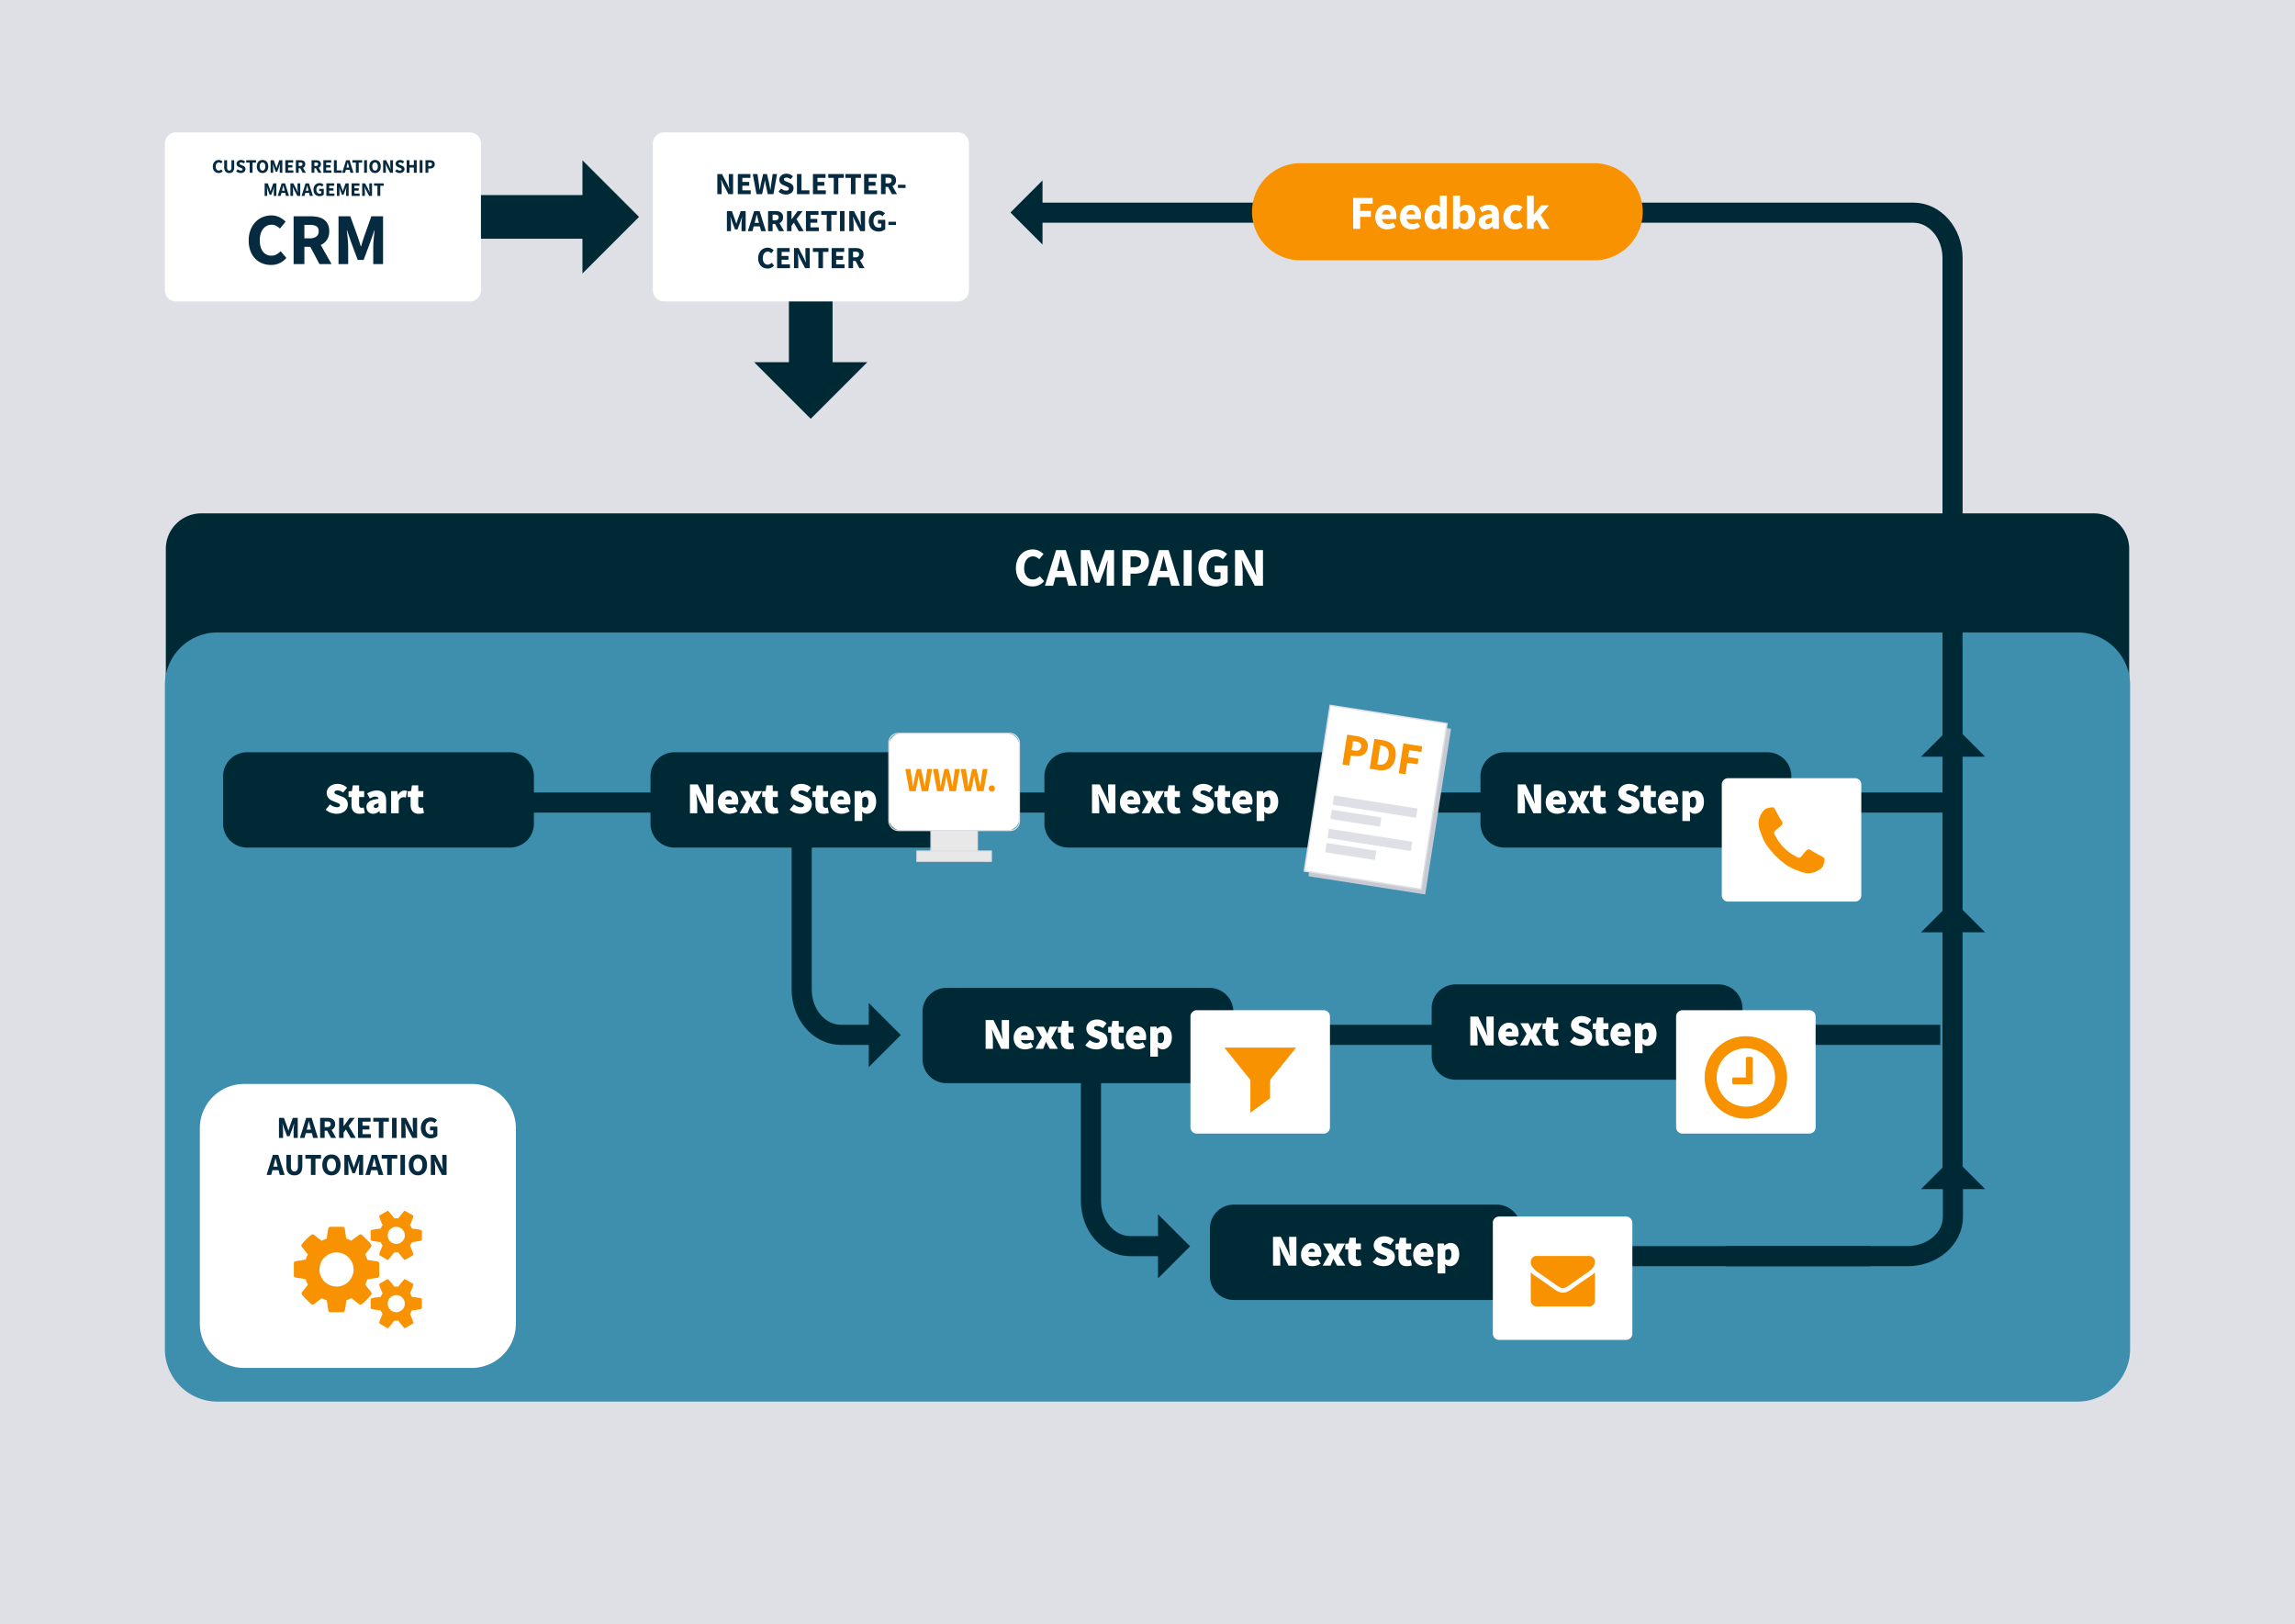 <svg id="Marketing-Atomation-Grafik_en" xmlns="http://www.w3.org/2000/svg" width="1594.744" height="1128.674" viewBox="0 0 1594.744 1128.674">
  <rect id="Rechteck_88429" data-name="Rechteck 88429" width="1594.744" height="1128.674" fill="#dee0e5"/>
  <g id="Gruppe_145586" data-name="Gruppe 145586">
    <g id="Gruppe_147179" data-name="Gruppe 147179">
      <path id="Pfad_25419" data-name="Pfad 25419" d="M1425.614,510.936H110.722a24.7,24.7,0,0,1-24.7-24.7V290.991a24.7,24.7,0,0,1,24.7-24.7H1425.614a24.7,24.7,0,0,1,24.7,24.7V486.237a24.7,24.7,0,0,1-24.7,24.7" transform="translate(29.205 90.407)" fill="#002936"/>
      <path id="Pfad_25420" data-name="Pfad 25420" d="M1414.608,862.526H122.058A36.524,36.524,0,0,1,85.534,826V364.594a36.524,36.524,0,0,1,36.524-36.523h1292.55a36.523,36.523,0,0,1,36.523,36.523V826a36.523,36.523,0,0,1-36.523,36.523" transform="translate(29.039 111.381)" fill="#3e8ead"/>
      <path id="Pfad_25429" data-name="Pfad 25429" d="M546.463,93.588,524.18,115.871l22.283,22.281Z" transform="translate(177.96 31.773)" fill="#002936"/>
      <path id="Pfad_25430" data-name="Pfad 25430" d="M1174.556,788.787V141.846c0-17.411-12.214-31.524-27.279-31.524H536.733" transform="translate(182.222 37.455)" fill="none" stroke="#002936" stroke-miterlimit="10" stroke-width="13.975"/>
      <path id="Pfad_25431" data-name="Pfad 25431" d="M292.488,759.633H134.467a30.8,30.8,0,0,1-30.8-30.8V593.083a30.8,30.8,0,0,1,30.8-30.8H292.488a30.8,30.8,0,0,1,30.8,30.8V728.831a30.8,30.8,0,0,1-30.8,30.8" transform="translate(35.194 190.896)" fill="#fff"/>
      <path id="Pfad_25432" data-name="Pfad 25432" d="M469.86,187.887l-39.32,39.32-39.318-39.32Z" transform="translate(132.821 63.788)" fill="#002936"/>
      <rect id="Rechteck_88430" data-name="Rechteck 88430" width="30.33" height="89.306" transform="translate(548.197 177.535)" fill="#002936"/>
      <path id="Pfad_25433" data-name="Pfad 25433" d="M302.151,83.161l39.32,39.32L302.151,161.8Z" transform="translate(102.581 28.233)" fill="#002936"/>
      <rect id="Rechteck_88431" data-name="Rechteck 88431" width="89.306" height="30.33" transform="translate(330.592 135.55)" fill="#002936"/>
      <path id="Pfad_25434" data-name="Pfad 25434" d="M144.718,593.845V579.871h3.451l2.25,6.215q.213.623.407,1.275t.407,1.3h.086q.213-.643.4-1.3t.4-1.275l2.207-6.215h3.429v13.974h-2.872v-5.122c0-.343.015-.721.043-1.136s.064-.832.107-1.254.086-.836.129-1.243.084-.782.129-1.125H155.2l-1.136,3.322-1.993,5.337h-1.737l-1.992-5.337-1.114-3.322h-.086q.064.514.129,1.125c.043.407.086.822.129,1.243s.079.84.107,1.254.043.793.043,1.136v5.122Z" transform="translate(49.132 196.867)" fill="#062a3f"/>
      <path id="Pfad_25435" data-name="Pfad 25435" d="M155.581,593.846l4.372-13.974h3.793l4.372,13.974h-3.343l-.857-3.322h-4.265l-.857,3.322Zm5.058-7.073-.343,1.286h2.979l-.32-1.286c-.2-.7-.394-1.444-.58-2.229s-.371-1.543-.557-2.272h-.086q-.257,1.113-.525,2.283t-.568,2.218" transform="translate(52.82 196.868)" fill="#062a3f"/>
      <path id="Pfad_25436" data-name="Pfad 25436" d="M166.077,593.846V579.872h5.038a9.707,9.707,0,0,1,2.09.214,4.789,4.789,0,0,1,1.7.718,3.567,3.567,0,0,1,1.157,1.339,4.531,4.531,0,0,1,.429,2.079,4.435,4.435,0,0,1-.675,2.54,4.122,4.122,0,0,1-1.812,1.49l3.173,5.594h-3.536l-2.679-5.037h-1.736v5.037Zm3.152-7.544h1.629a2.974,2.974,0,0,0,1.9-.525,1.875,1.875,0,0,0,.654-1.554,1.557,1.557,0,0,0-.654-1.436,3.612,3.612,0,0,0-1.9-.407h-1.629Z" transform="translate(56.383 196.868)" fill="#062a3f"/>
      <path id="Pfad_25437" data-name="Pfad 25437" d="M175.886,593.845V579.871h3.15v5.722h.086l4.158-5.722h3.472l-4.222,5.572,4.994,8.4h-3.451l-3.409-5.894-1.627,2.143v3.751Z" transform="translate(59.714 196.868)" fill="#062a3f"/>
      <path id="Pfad_25438" data-name="Pfad 25438" d="M185.71,593.845V579.871h8.743v2.658H188.86v2.808h4.758v2.636H188.86v3.215h5.807v2.658Z" transform="translate(63.049 196.868)" fill="#062a3f"/>
      <path id="Pfad_25439" data-name="Pfad 25439" d="M197.482,593.845V582.529h-3.836v-2.658h10.843v2.658h-3.836v11.316Z" transform="translate(65.743 196.868)" fill="#062a3f"/>
      <rect id="Rechteck_88432" data-name="Rechteck 88432" width="3.152" height="13.974" transform="translate(272.419 776.738)" fill="#062a3f"/>
      <path id="Pfad_25440" data-name="Pfad 25440" d="M208.189,593.845V579.871h3.236l3.643,6.944,1.372,3.086h.086q-.109-1.115-.246-2.486a26.022,26.022,0,0,1-.139-2.615v-4.929h3v13.974H215.9l-3.643-6.965-1.372-3.043H210.8q.106,1.157.246,2.486a24.81,24.81,0,0,1,.139,2.572v4.951Z" transform="translate(70.681 196.867)" fill="#062a3f"/>
      <path id="Pfad_25441" data-name="Pfad 25441" d="M225.169,594.167a7.75,7.75,0,0,1-2.69-.461,6.067,6.067,0,0,1-2.175-1.361,6.288,6.288,0,0,1-1.447-2.24,8.452,8.452,0,0,1-.525-3.1,8.363,8.363,0,0,1,.537-3.1,6.741,6.741,0,0,1,1.468-2.3,6.252,6.252,0,0,1,2.175-1.436,7.084,7.084,0,0,1,2.635-.493,5.709,5.709,0,0,1,2.616.557,6.7,6.7,0,0,1,1.779,1.265l-1.652,2.015a6.037,6.037,0,0,0-1.135-.793,3.154,3.154,0,0,0-1.5-.322,3.514,3.514,0,0,0-1.49.311,3.373,3.373,0,0,0-1.168.889,4.063,4.063,0,0,0-.76,1.415,6.142,6.142,0,0,0-.269,1.886,5.157,5.157,0,0,0,.975,3.354,3.588,3.588,0,0,0,2.947,1.189,3.278,3.278,0,0,0,.836-.107,1.682,1.682,0,0,0,.664-.321v-2.4h-2.313v-2.572h5.1v6.43a5.992,5.992,0,0,1-1.929,1.2,7,7,0,0,1-2.679.493" transform="translate(74.124 196.802)" fill="#062a3f"/>
      <path id="Pfad_25442" data-name="Pfad 25442" d="M138.293,613.046l4.372-13.974h3.793l4.372,13.974h-3.343l-.857-3.322h-4.265l-.857,3.322Zm5.058-7.073-.343,1.286h2.979l-.32-1.286c-.2-.7-.394-1.444-.58-2.229s-.371-1.543-.557-2.272h-.086q-.257,1.113-.525,2.282t-.568,2.218" transform="translate(46.951 203.386)" fill="#062a3f"/>
      <path id="Pfad_25443" data-name="Pfad 25443" d="M154.143,613.3a5.28,5.28,0,0,1-4.158-1.607q-1.435-1.607-1.436-5.121v-7.5h3.172v7.821a4.907,4.907,0,0,0,.622,2.872,2.12,2.12,0,0,0,1.8.814,2.18,2.18,0,0,0,1.822-.814,4.773,4.773,0,0,0,.643-2.872v-7.821h3.043v7.5q0,3.516-1.4,5.121a5.152,5.152,0,0,1-4.1,1.607" transform="translate(50.433 203.386)" fill="#062a3f"/>
      <path id="Pfad_25444" data-name="Pfad 25444" d="M162.258,613.045V601.729h-3.836v-2.658h10.843v2.658h-3.836v11.316Z" transform="translate(53.785 203.386)" fill="#062a3f"/>
      <path id="Pfad_25445" data-name="Pfad 25445" d="M173.55,613.368a6.48,6.48,0,0,1-2.584-.5,5.631,5.631,0,0,1-2-1.447,6.667,6.667,0,0,1-1.3-2.293,9.479,9.479,0,0,1-.459-3.065,9.377,9.377,0,0,1,.459-3.054,6.323,6.323,0,0,1,1.3-2.25,5.576,5.576,0,0,1,2-1.393,7.161,7.161,0,0,1,5.166,0,5.52,5.52,0,0,1,2,1.4,6.454,6.454,0,0,1,1.3,2.261,9.306,9.306,0,0,1,.459,3.033,9.478,9.478,0,0,1-.459,3.065,6.667,6.667,0,0,1-1.3,2.293,5.631,5.631,0,0,1-2,1.447,6.478,6.478,0,0,1-2.583.5m0-2.722a2.61,2.61,0,0,0,2.27-1.232,5.9,5.9,0,0,0,.836-3.354,5.593,5.593,0,0,0-.836-3.279,2.777,2.777,0,0,0-4.542,0,5.593,5.593,0,0,0-.836,3.279,5.9,5.9,0,0,0,.836,3.354,2.61,2.61,0,0,0,2.272,1.232" transform="translate(56.767 203.321)" fill="#062a3f"/>
      <path id="Pfad_25446" data-name="Pfad 25446" d="M178.645,613.046V599.072H182.1l2.25,6.215q.213.623.407,1.275t.407,1.3h.086q.213-.643.4-1.3t.4-1.275l2.208-6.215h3.429v13.974H188.8v-5.122c0-.343.015-.721.043-1.136s.064-.832.107-1.254.086-.836.129-1.243.084-.782.129-1.125h-.086l-1.136,3.322L186,611.824h-1.737l-1.992-5.337-1.114-3.322h-.086q.064.514.129,1.125c.043.407.086.822.129,1.243s.079.84.107,1.254.043.793.043,1.136v5.122Z" transform="translate(60.65 203.386)" fill="#062a3f"/>
      <path id="Pfad_25447" data-name="Pfad 25447" d="M189.51,613.046l4.371-13.974h3.793l4.373,13.974H198.7l-.859-3.322h-4.264l-.857,3.322Zm5.058-7.073-.344,1.286h2.98l-.321-1.286q-.3-1.051-.579-2.229t-.557-2.272h-.087q-.257,1.113-.524,2.282t-.568,2.218" transform="translate(64.339 203.386)" fill="#062a3f"/>
      <path id="Pfad_25448" data-name="Pfad 25448" d="M201.842,613.045V601.729h-3.836v-2.658h10.843v2.658h-3.836v11.316Z" transform="translate(67.223 203.386)" fill="#062a3f"/>
      <rect id="Rechteck_88433" data-name="Rechteck 88433" width="3.151" height="13.974" transform="translate(278.259 802.458)" fill="#062a3f"/>
      <path id="Pfad_25449" data-name="Pfad 25449" d="M218.4,613.368a6.48,6.48,0,0,1-2.584-.5,5.631,5.631,0,0,1-2-1.447,6.667,6.667,0,0,1-1.3-2.293,9.478,9.478,0,0,1-.459-3.065,9.376,9.376,0,0,1,.459-3.054,6.323,6.323,0,0,1,1.3-2.25,5.576,5.576,0,0,1,2-1.393,7.161,7.161,0,0,1,5.166,0,5.52,5.52,0,0,1,2,1.4,6.454,6.454,0,0,1,1.3,2.261,9.306,9.306,0,0,1,.459,3.033,9.479,9.479,0,0,1-.459,3.065,6.667,6.667,0,0,1-1.3,2.293,5.631,5.631,0,0,1-2,1.447,6.478,6.478,0,0,1-2.583.5m0-2.722a2.61,2.61,0,0,0,2.27-1.232,5.9,5.9,0,0,0,.836-3.354,5.593,5.593,0,0,0-.836-3.279,2.777,2.777,0,0,0-4.542,0,5.593,5.593,0,0,0-.836,3.279,5.9,5.9,0,0,0,.836,3.354,2.61,2.61,0,0,0,2.272,1.232" transform="translate(71.993 203.321)" fill="#062a3f"/>
      <path id="Pfad_25450" data-name="Pfad 25450" d="M223.493,613.046V599.072h3.236l3.643,6.944,1.372,3.086h.086q-.108-1.115-.246-2.486a26.034,26.034,0,0,1-.139-2.615v-4.929h3v13.974h-3.236l-3.643-6.965-1.372-3.043h-.086q.106,1.157.246,2.486a24.8,24.8,0,0,1,.139,2.572v4.951Z" transform="translate(75.876 203.386)" fill="#062a3f"/>
      <path id="Pfad_25451" data-name="Pfad 25451" d="M450.676,564.848l22.281-22.283-22.281-22.281Z" transform="translate(153.005 176.637)" fill="#002936"/>
      <path id="Pfad_25452" data-name="Pfad 25452" d="M415.886,418.973V545.3c0,17.411,12.214,31.525,27.279,31.525h27.28" transform="translate(141.194 142.242)" fill="none" stroke="#002936" stroke-miterlimit="10" stroke-width="13.975"/>
      <path id="Pfad_25453" data-name="Pfad 25453" d="M600.726,674.444l22.282-22.283L600.726,629.88Z" transform="translate(203.948 213.846)" fill="#002936"/>
      <path id="Pfad_25454" data-name="Pfad 25454" d="M565.937,528.569V654.9c0,17.411,12.214,31.525,27.279,31.525h27.279" transform="translate(192.137 179.45)" fill="none" stroke="#002936" stroke-miterlimit="10" stroke-width="13.975"/>
      <path id="Pfad_25455" data-name="Pfad 25455" d="M1041.114,622.475l-22.281-22.283L996.55,622.475Z" transform="translate(338.331 203.766)" fill="#002936"/>
      <path id="Pfad_25456" data-name="Pfad 25456" d="M1041.114,489.278,1018.833,467,996.55,489.278Z" transform="translate(338.331 158.546)" fill="#002936"/>
      <path id="Pfad_25457" data-name="Pfad 25457" d="M1041.114,398.187,1018.833,375.9,996.55,398.187Z" transform="translate(338.331 127.62)" fill="#002936"/>
      <path id="Pfad_25458" data-name="Pfad 25458" d="M895.239,665.445H1021.57c17.411,0,31.525-12.214,31.525-27.28V610.886" transform="translate(303.935 207.397)" fill="none" stroke="#002936" stroke-miterlimit="10" stroke-width="13.975"/>
      <path id="Pfad_25459" data-name="Pfad 25459" d="M297.467,186.126H93.227a7.692,7.692,0,0,1-7.693-7.693V76.365a7.692,7.692,0,0,1,7.693-7.691H297.467a7.692,7.692,0,0,1,7.693,7.691V178.433a7.692,7.692,0,0,1-7.693,7.693" transform="translate(29.039 23.315)" fill="#fff"/>
      <path id="Pfad_25460" data-name="Pfad 25460" d="M114.463,92.042a4.28,4.28,0,0,1-1.569-.288A3.659,3.659,0,0,1,111.6,90.9a3.964,3.964,0,0,1-.877-1.4,5.349,5.349,0,0,1-.323-1.936,5.241,5.241,0,0,1,.335-1.936,4.347,4.347,0,0,1,.9-1.44,3.787,3.787,0,0,1,1.311-.9,4.1,4.1,0,0,1,1.581-.308,3.287,3.287,0,0,1,1.514.342,4.173,4.173,0,0,1,1.112.8l-1.045,1.259a3.3,3.3,0,0,0-.7-.5,1.766,1.766,0,0,0-.837-.194,1.865,1.865,0,0,0-.837.194,1.953,1.953,0,0,0-.682.556,2.7,2.7,0,0,0-.457.884,3.825,3.825,0,0,0-.167,1.179A3.353,3.353,0,0,0,113,89.6a1.85,1.85,0,0,0,1.54.743,1.951,1.951,0,0,0,.958-.234,2.958,2.958,0,0,0,.743-.583l1.045,1.232a3.547,3.547,0,0,1-2.825,1.286" transform="translate(37.482 28.174)" fill="#062a3f"/>
      <path id="Pfad_25461" data-name="Pfad 25461" d="M119.809,92a3.3,3.3,0,0,1-2.6-1,4.726,4.726,0,0,1-.9-3.2V83.107H118.3V88a3.07,3.07,0,0,0,.388,1.795,1.328,1.328,0,0,0,1.125.509,1.364,1.364,0,0,0,1.139-.509,2.985,2.985,0,0,0,.4-1.795V83.107h1.9V87.8a4.8,4.8,0,0,1-.877,3.2,3.221,3.221,0,0,1-2.565,1" transform="translate(39.489 28.215)" fill="#062a3f"/>
      <path id="Pfad_25462" data-name="Pfad 25462" d="M125.711,92.042A4.913,4.913,0,0,1,124,91.727a4.453,4.453,0,0,1-1.52-.944l1.125-1.353a4.293,4.293,0,0,0,1.038.656,2.72,2.72,0,0,0,1.118.255,1.52,1.52,0,0,0,.918-.228.732.732,0,0,0,.3-.616.663.663,0,0,0-.087-.348.839.839,0,0,0-.255-.261,2.325,2.325,0,0,0-.4-.214l-.516-.221-1.139-.482a3.357,3.357,0,0,1-.65-.348,2.912,2.912,0,0,1-.563-.5,2.293,2.293,0,0,1-.4-.67,2.4,2.4,0,0,1-.147-.864,2.318,2.318,0,0,1,.228-1.011,2.486,2.486,0,0,1,.643-.83,3.071,3.071,0,0,1,.985-.556,3.744,3.744,0,0,1,1.252-.2,4.05,4.05,0,0,1,1.507.295,3.8,3.8,0,0,1,1.306.857l-1,1.246a3.757,3.757,0,0,0-.857-.516,2.422,2.422,0,0,0-.951-.181,1.41,1.41,0,0,0-.81.208.668.668,0,0,0-.3.583.572.572,0,0,0,.1.342.988.988,0,0,0,.281.255,2.81,2.81,0,0,0,.422.214q.241.1.522.221l1.125.455a3.074,3.074,0,0,1,1.266.884,2.269,2.269,0,0,1,.462,1.487,2.478,2.478,0,0,1-.864,1.9,3.207,3.207,0,0,1-1.038.589,4.108,4.108,0,0,1-1.393.221" transform="translate(41.583 28.174)" fill="#062a3f"/>
      <path id="Pfad_25463" data-name="Pfad 25463" d="M130.141,91.84V84.768h-2.4V83.107h6.778v1.661h-2.4V91.84Z" transform="translate(43.369 28.215)" fill="#062a3f"/>
      <path id="Pfad_25464" data-name="Pfad 25464" d="M137.2,92.042a4.049,4.049,0,0,1-1.614-.315,3.524,3.524,0,0,1-1.252-.9,4.154,4.154,0,0,1-.81-1.433,6.492,6.492,0,0,1,0-3.824,3.946,3.946,0,0,1,.81-1.406,3.489,3.489,0,0,1,1.252-.871,4.473,4.473,0,0,1,3.228,0,3.456,3.456,0,0,1,1.252.877,4.012,4.012,0,0,1,.81,1.413,5.82,5.82,0,0,1,.288,1.9,5.923,5.923,0,0,1-.288,1.915,4.154,4.154,0,0,1-.81,1.433,3.524,3.524,0,0,1-1.252.9,4.049,4.049,0,0,1-1.614.315m0-1.7a1.632,1.632,0,0,0,1.42-.77,3.686,3.686,0,0,0,.522-2.1,3.5,3.5,0,0,0-.522-2.049,1.737,1.737,0,0,0-2.84,0,3.5,3.5,0,0,0-.522,2.049,3.686,3.686,0,0,0,.522,2.1,1.632,1.632,0,0,0,1.42.77" transform="translate(45.233 28.174)" fill="#062a3f"/>
      <path id="Pfad_25465" data-name="Pfad 25465" d="M140.383,91.841V83.107h2.157l1.406,3.885q.135.388.255.8t.255.81h.054q.133-.4.248-.81c.076-.273.158-.538.248-.8l1.38-3.885h2.143v8.734h-1.795v-3.2c0-.214.009-.451.027-.71s.04-.52.067-.784.054-.522.08-.777.054-.489.08-.7h-.054l-.71,2.076-1.246,3.335h-1.085l-1.246-3.335-.7-2.076H141.9q.04.321.08.7t.08.777q.04.4.067.784c.017.259.027.5.027.71v3.2Z" transform="translate(47.66 28.215)" fill="#062a3f"/>
      <path id="Pfad_25466" data-name="Pfad 25466" d="M148,91.84V83.107h5.465v1.661h-3.5v1.755h2.974V88.17h-2.974v2.009h3.63V91.84Z" transform="translate(50.247 28.215)" fill="#062a3f"/>
      <path id="Pfad_25467" data-name="Pfad 25467" d="M153.484,91.841V83.107h3.146a6.15,6.15,0,0,1,1.307.134A3,3,0,0,1,159,83.69a2.255,2.255,0,0,1,.722.837,2.82,2.82,0,0,1,.269,1.3,2.782,2.782,0,0,1-.422,1.587,2.588,2.588,0,0,1-1.132.931l1.981,3.5h-2.209l-1.674-3.148h-1.085v3.148Zm1.969-4.715h1.018a1.856,1.856,0,0,0,1.184-.328,1.173,1.173,0,0,0,.41-.971.974.974,0,0,0-.41-.9,2.251,2.251,0,0,0-1.184-.255h-1.018Z" transform="translate(52.108 28.215)" fill="#062a3f"/>
      <path id="Pfad_25468" data-name="Pfad 25468" d="M161.613,91.841V83.107h3.148a6.136,6.136,0,0,1,1.306.134,2.981,2.981,0,0,1,1.065.449,2.258,2.258,0,0,1,.723.837,2.837,2.837,0,0,1,.268,1.3,2.772,2.772,0,0,1-.422,1.587,2.573,2.573,0,0,1-1.132.931l1.982,3.5h-2.21l-1.674-3.148h-1.085v3.148Zm1.969-4.715H164.6a1.862,1.862,0,0,0,1.185-.328,1.172,1.172,0,0,0,.409-.971.974.974,0,0,0-.409-.9,2.26,2.26,0,0,0-1.185-.255h-1.018Z" transform="translate(54.868 28.215)" fill="#062a3f"/>
      <path id="Pfad_25469" data-name="Pfad 25469" d="M167.743,91.84V83.107h5.465v1.661h-3.5v1.755h2.974V88.17h-2.974v2.009h3.63V91.84Z" transform="translate(56.949 28.215)" fill="#062a3f"/>
      <path id="Pfad_25470" data-name="Pfad 25470" d="M173.223,91.84V83.107h1.969v7.073h3.456V91.84Z" transform="translate(58.81 28.215)" fill="#062a3f"/>
      <path id="Pfad_25471" data-name="Pfad 25471" d="M177.512,91.841l2.733-8.734h2.371l2.733,8.734h-2.09l-.536-2.076h-2.666l-.536,2.076Zm3.161-4.42-.214.8h1.862l-.2-.8q-.187-.657-.362-1.393t-.348-1.42h-.054q-.161.7-.328,1.427t-.355,1.386" transform="translate(60.266 28.215)" fill="#062a3f"/>
      <path id="Pfad_25472" data-name="Pfad 25472" d="M185.22,91.84V84.768h-2.4V83.107H189.6v1.661h-2.4V91.84Z" transform="translate(62.069 28.215)" fill="#062a3f"/>
      <rect id="Rechteck_88434" data-name="Rechteck 88434" width="1.969" height="8.734" transform="translate(253.036 111.322)" fill="#062a3f"/>
      <path id="Pfad_25473" data-name="Pfad 25473" d="M195.567,92.042a4.049,4.049,0,0,1-1.614-.315,3.524,3.524,0,0,1-1.252-.9,4.154,4.154,0,0,1-.81-1.433,6.492,6.492,0,0,1,0-3.824,3.946,3.946,0,0,1,.81-1.406,3.489,3.489,0,0,1,1.252-.871,4.473,4.473,0,0,1,3.228,0,3.456,3.456,0,0,1,1.252.877,4.012,4.012,0,0,1,.81,1.413,5.821,5.821,0,0,1,.288,1.9,5.923,5.923,0,0,1-.288,1.915,4.154,4.154,0,0,1-.81,1.433,3.524,3.524,0,0,1-1.252.9,4.048,4.048,0,0,1-1.614.315m0-1.7a1.632,1.632,0,0,0,1.42-.77,3.686,3.686,0,0,0,.522-2.1,3.5,3.5,0,0,0-.522-2.049,1.737,1.737,0,0,0-2.84,0,3.5,3.5,0,0,0-.522,2.049,3.686,3.686,0,0,0,.522,2.1,1.632,1.632,0,0,0,1.42.77" transform="translate(65.049 28.174)" fill="#062a3f"/>
      <path id="Pfad_25474" data-name="Pfad 25474" d="M198.752,91.841V83.107h2.023l2.277,4.34.857,1.929h.054q-.068-.7-.154-1.554a15.943,15.943,0,0,1-.087-1.634V83.107H205.6v8.734h-2.023L201.3,87.487l-.857-1.9h-.054q.066.723.154,1.554a15.536,15.536,0,0,1,.087,1.607v3.094Z" transform="translate(67.477 28.215)" fill="#062a3f"/>
      <path id="Pfad_25475" data-name="Pfad 25475" d="M208.21,92.042a4.912,4.912,0,0,1-1.708-.315,4.453,4.453,0,0,1-1.52-.944l1.125-1.353a4.293,4.293,0,0,0,1.038.656,2.72,2.72,0,0,0,1.118.255,1.52,1.52,0,0,0,.918-.228.732.732,0,0,0,.3-.616.662.662,0,0,0-.087-.348.839.839,0,0,0-.254-.261,2.324,2.324,0,0,0-.4-.214l-.516-.221-1.139-.482a3.358,3.358,0,0,1-.65-.348,2.91,2.91,0,0,1-.563-.5,2.293,2.293,0,0,1-.4-.67,2.4,2.4,0,0,1-.147-.864,2.318,2.318,0,0,1,.228-1.011,2.486,2.486,0,0,1,.643-.83,3.071,3.071,0,0,1,.985-.556,3.744,3.744,0,0,1,1.252-.2,4.049,4.049,0,0,1,1.507.295,3.8,3.8,0,0,1,1.306.857l-1,1.246a3.757,3.757,0,0,0-.857-.516,2.422,2.422,0,0,0-.951-.181,1.41,1.41,0,0,0-.81.208.668.668,0,0,0-.3.583.572.572,0,0,0,.1.342.988.988,0,0,0,.281.255,2.811,2.811,0,0,0,.422.214q.241.1.522.221l1.125.455a3.074,3.074,0,0,1,1.266.884,2.269,2.269,0,0,1,.462,1.487,2.478,2.478,0,0,1-.864,1.9,3.207,3.207,0,0,1-1.038.589,4.108,4.108,0,0,1-1.393.221" transform="translate(69.592 28.174)" fill="#062a3f"/>
      <path id="Pfad_25476" data-name="Pfad 25476" d="M210.962,91.84V83.107h1.969v3.362h3.014V83.107h1.982V91.84h-1.982V88.2h-3.014V91.84Z" transform="translate(71.622 28.215)" fill="#062a3f"/>
      <rect id="Rechteck_88435" data-name="Rechteck 88435" width="1.969" height="8.734" transform="translate(291.612 111.322)" fill="#062a3f"/>
      <path id="Pfad_25477" data-name="Pfad 25477" d="M220.712,91.841V83.107h3a6.2,6.2,0,0,1,1.353.141,3.048,3.048,0,0,1,1.1.469,2.335,2.335,0,0,1,.743.871,2.921,2.921,0,0,1,.275,1.333,2.986,2.986,0,0,1-.275,1.326,2.581,2.581,0,0,1-.743.924,3.189,3.189,0,0,1-1.085.536,4.849,4.849,0,0,1-1.313.174h-1.085v2.96Zm1.969-4.528h.964q1.607,0,1.607-1.393a1.067,1.067,0,0,0-.429-.964,2.249,2.249,0,0,0-1.232-.281h-.911Z" transform="translate(74.932 28.215)" fill="#062a3f"/>
      <path id="Pfad_25478" data-name="Pfad 25478" d="M137.293,103.841V95.107h2.157l1.406,3.885q.135.388.255.8t.254.81h.054q.133-.4.248-.81c.076-.273.158-.538.248-.8l1.38-3.885h2.143v8.734h-1.795v-3.2c0-.214.009-.451.027-.71s.04-.52.067-.784.054-.522.08-.777.054-.489.08-.7h-.054l-.71,2.076-1.246,3.335H140.8l-1.246-3.335-.7-2.076h-.054q.04.321.08.7t.08.777q.04.4.067.784c.017.259.027.5.027.71v3.2Z" transform="translate(46.611 32.289)" fill="#062a3f"/>
      <path id="Pfad_25479" data-name="Pfad 25479" d="M144.083,103.841l2.733-8.734h2.371l2.733,8.734h-2.09l-.536-2.076h-2.666l-.536,2.076Zm3.161-4.42-.214.8h1.862l-.2-.8q-.187-.657-.362-1.393t-.348-1.42h-.054q-.161.7-.328,1.427t-.355,1.386" transform="translate(48.916 32.289)" fill="#062a3f"/>
      <path id="Pfad_25480" data-name="Pfad 25480" d="M150.643,103.841V95.107h2.023l2.277,4.34.857,1.929h.054q-.068-.7-.154-1.554a15.938,15.938,0,0,1-.087-1.634V95.107h1.875v8.734h-2.023l-2.277-4.353-.857-1.9h-.054q.066.723.154,1.554a15.532,15.532,0,0,1,.087,1.607v3.094Z" transform="translate(51.144 32.289)" fill="#062a3f"/>
      <path id="Pfad_25481" data-name="Pfad 25481" d="M156.463,103.841l2.733-8.734h2.371l2.733,8.734h-2.09l-.536-2.076h-2.666l-.536,2.076Zm3.161-4.42-.214.8h1.862l-.2-.8q-.187-.657-.362-1.393t-.348-1.42h-.054q-.161.7-.328,1.427t-.355,1.386" transform="translate(53.12 32.289)" fill="#062a3f"/>
      <path id="Pfad_25482" data-name="Pfad 25482" d="M166.886,104.042a4.843,4.843,0,0,1-1.681-.288,3.79,3.79,0,0,1-1.36-.851,3.925,3.925,0,0,1-.9-1.4,5.816,5.816,0,0,1,.007-3.871,4.22,4.22,0,0,1,.918-1.44,3.952,3.952,0,0,1,1.36-.9,4.409,4.409,0,0,1,1.648-.308,3.566,3.566,0,0,1,1.634.348,4.154,4.154,0,0,1,1.112.79l-1.031,1.259a3.7,3.7,0,0,0-.71-.5,1.971,1.971,0,0,0-.938-.2,2.195,2.195,0,0,0-.931.194,2.1,2.1,0,0,0-.73.556,2.519,2.519,0,0,0-.476.884,3.865,3.865,0,0,0-.167,1.179,3.226,3.226,0,0,0,.609,2.1,2.244,2.244,0,0,0,1.842.743,2.061,2.061,0,0,0,.522-.067,1.064,1.064,0,0,0,.415-.2v-1.5h-1.447V98.965h3.188v4.019a3.748,3.748,0,0,1-1.206.75,4.381,4.381,0,0,1-1.674.308" transform="translate(55.207 32.248)" fill="#062a3f"/>
      <path id="Pfad_25483" data-name="Pfad 25483" d="M169.3,103.84V95.107h5.465v1.661h-3.5v1.755h2.974v1.648h-2.974v2.009h3.63v1.661Z" transform="translate(57.479 32.289)" fill="#062a3f"/>
      <path id="Pfad_25484" data-name="Pfad 25484" d="M174.783,103.841V95.107h2.157l1.406,3.885q.135.388.255.8t.255.81h.054q.133-.4.248-.81c.076-.273.158-.538.248-.8l1.38-3.885h2.143v8.734h-1.795v-3.2c0-.214.009-.451.027-.71s.04-.52.067-.784.054-.522.08-.777.054-.489.08-.7h-.054l-.71,2.076-1.246,3.335h-1.085l-1.246-3.335-.7-2.076H176.3q.04.321.08.7t.08.777q.04.4.067.784c.017.259.027.5.027.71v3.2Z" transform="translate(59.339 32.289)" fill="#062a3f"/>
      <path id="Pfad_25485" data-name="Pfad 25485" d="M182.4,103.84V95.107h5.465v1.661h-3.5v1.755h2.974v1.648h-2.974v2.009H188v1.661Z" transform="translate(61.926 32.289)" fill="#062a3f"/>
      <path id="Pfad_25486" data-name="Pfad 25486" d="M187.883,103.841V95.107h2.023l2.277,4.34.857,1.929h.054q-.068-.7-.154-1.554a15.943,15.943,0,0,1-.087-1.634V95.107h1.875v8.734h-2.023l-2.277-4.353-.857-1.9h-.054q.066.723.154,1.554a15.532,15.532,0,0,1,.087,1.607v3.094Z" transform="translate(63.787 32.289)" fill="#062a3f"/>
      <path id="Pfad_25487" data-name="Pfad 25487" d="M196.41,103.84V96.768h-2.4V95.107h6.778v1.661h-2.4v7.073Z" transform="translate(65.868 32.289)" fill="#062a3f"/>
      <path id="Pfad_25488" data-name="Pfad 25488" d="M144.447,146.162a16.2,16.2,0,0,1-5.955-1.094,13.968,13.968,0,0,1-4.912-3.232,15.193,15.193,0,0,1-3.334-5.319,20.439,20.439,0,0,1-1.222-7.355,19.939,19.939,0,0,1,1.273-7.355,16.641,16.641,0,0,1,3.41-5.472,14.387,14.387,0,0,1,4.988-3.41,15.667,15.667,0,0,1,6.006-1.171,12.48,12.48,0,0,1,5.752,1.3,15.889,15.889,0,0,1,4.225,3.029l-3.97,4.785a12.767,12.767,0,0,0-2.672-1.909,6.726,6.726,0,0,0-3.181-.738,7.123,7.123,0,0,0-3.181.738,7.549,7.549,0,0,0-2.6,2.112,10.433,10.433,0,0,0-1.731,3.359,14.635,14.635,0,0,0-.636,4.479q0,5.142,2.189,7.966a7.028,7.028,0,0,0,5.854,2.825,7.358,7.358,0,0,0,3.639-.891,11.234,11.234,0,0,0,2.825-2.214l3.97,4.683a13.481,13.481,0,0,1-10.74,4.887" transform="translate(43.804 37.94)" fill="#062a3f"/>
      <path id="Pfad_25489" data-name="Pfad 25489" d="M152.318,145.4V112.209H164.28a23.124,23.124,0,0,1,4.963.509,11.314,11.314,0,0,1,4.047,1.705,8.521,8.521,0,0,1,2.749,3.181,10.763,10.763,0,0,1,1.018,4.937,10.534,10.534,0,0,1-1.6,6.032,9.788,9.788,0,0,1-4.3,3.538l7.533,13.285h-8.4l-6.363-11.962H159.8V145.4Zm7.482-17.917h3.868a7.053,7.053,0,0,0,4.5-1.247,4.453,4.453,0,0,0,1.552-3.69,3.7,3.7,0,0,0-1.552-3.41,8.593,8.593,0,0,0-4.5-.967H159.8Z" transform="translate(51.712 38.095)" fill="#062a3f"/>
      <path id="Pfad_25490" data-name="Pfad 25490" d="M175.611,145.4V112.209h8.2l5.345,14.761q.508,1.477.967,3.029t.967,3.08h.2q.508-1.527.942-3.08t.942-3.029l5.243-14.761h8.144V145.4h-6.821V133.231q0-1.222.1-2.7t.255-2.978q.153-1.5.305-2.952t.305-2.672h-.2l-2.7,7.89L193.07,142.5h-4.123l-4.734-12.674-2.647-7.89h-.2q.153,1.222.305,2.672t.305,2.952q.153,1.5.255,2.978t.1,2.7V145.4Z" transform="translate(59.62 38.095)" fill="#062a3f"/>
      <path id="Pfad_25491" data-name="Pfad 25491" d="M550.623,186.126H346.383a7.692,7.692,0,0,1-7.693-7.693V76.365a7.692,7.692,0,0,1,7.693-7.691H550.623a7.692,7.692,0,0,1,7.693,7.691V178.433a7.692,7.692,0,0,1-7.693,7.693" transform="translate(114.986 23.315)" fill="#fff"/>
      <path id="Pfad_25492" data-name="Pfad 25492" d="M372.119,104.258V90.284h3.236L379,97.228l1.372,3.086h.086q-.108-1.115-.246-2.486a26.033,26.033,0,0,1-.139-2.615V90.284h3v13.974h-3.236l-3.643-6.965-1.372-3.043h-.086q.106,1.157.246,2.486a24.8,24.8,0,0,1,.139,2.572v4.951Z" transform="translate(126.335 30.652)" fill="#062a3f"/>
      <path id="Pfad_25493" data-name="Pfad 25493" d="M382.759,104.258V90.284H391.5v2.658h-5.594v2.808h4.758v2.636h-4.758V101.6h5.808v2.658Z" transform="translate(129.947 30.652)" fill="#062a3f"/>
      <path id="Pfad_25494" data-name="Pfad 25494" d="M393.111,104.258l-2.593-13.974h3.236l.964,6.537q.129,1.093.279,2.2t.279,2.218h.086q.213-1.115.418-2.218t.418-2.2l1.5-6.537h2.679l1.5,6.537q.213,1.071.418,2.175t.418,2.24h.086q.149-1.135.289-2.229t.289-2.186l.964-6.537h3.022l-2.486,13.974h-3.965l-1.372-6.344q-.173-.814-.311-1.64t-.246-1.6H398.9q-.129.772-.268,1.6t-.311,1.64l-1.307,6.344Z" transform="translate(132.582 30.652)" fill="#062a3f"/>
      <path id="Pfad_25495" data-name="Pfad 25495" d="M409.027,104.58a7.809,7.809,0,0,1-2.733-.5,7.108,7.108,0,0,1-2.433-1.511l1.8-2.165a6.794,6.794,0,0,0,1.661,1.05,4.351,4.351,0,0,0,1.79.407,2.43,2.43,0,0,0,1.468-.364,1.169,1.169,0,0,0,.482-.986,1.082,1.082,0,0,0-.139-.557,1.337,1.337,0,0,0-.407-.418,3.908,3.908,0,0,0-.643-.343l-.825-.354-1.822-.772a5.312,5.312,0,0,1-1.039-.557,4.508,4.508,0,0,1-.9-.8,3.6,3.6,0,0,1-.632-1.072,3.825,3.825,0,0,1-.236-1.382,3.691,3.691,0,0,1,.364-1.618,4.019,4.019,0,0,1,1.029-1.329,4.923,4.923,0,0,1,1.575-.889,5.983,5.983,0,0,1,2-.321,6.511,6.511,0,0,1,2.411.471,6.113,6.113,0,0,1,2.09,1.372l-1.607,1.993a6.146,6.146,0,0,0-1.372-.825,3.881,3.881,0,0,0-1.522-.289,2.254,2.254,0,0,0-1.3.332,1.069,1.069,0,0,0-.482.932.915.915,0,0,0,.161.547,1.557,1.557,0,0,0,.45.407,4.517,4.517,0,0,0,.675.343q.386.161.836.354l1.8.729a4.917,4.917,0,0,1,2.025,1.415,3.63,3.63,0,0,1,.739,2.379,3.965,3.965,0,0,1-1.382,3.033,5.118,5.118,0,0,1-1.661.943,6.573,6.573,0,0,1-2.229.354" transform="translate(137.112 30.586)" fill="#062a3f"/>
      <path id="Pfad_25496" data-name="Pfad 25496" d="M413.43,104.258V90.284h3.151V101.6h5.529v2.658Z" transform="translate(140.36 30.652)" fill="#062a3f"/>
      <path id="Pfad_25497" data-name="Pfad 25497" d="M421.718,104.258V90.284h8.744v2.658h-5.594v2.808h4.758v2.636h-4.758V101.6h5.808v2.658Z" transform="translate(143.174 30.652)" fill="#062a3f"/>
      <path id="Pfad_25498" data-name="Pfad 25498" d="M433.49,104.258V92.942h-3.836V90.284H440.5v2.658h-3.836v11.316Z" transform="translate(145.868 30.652)" fill="#062a3f"/>
      <path id="Pfad_25499" data-name="Pfad 25499" d="M442.386,104.258V92.942H438.55V90.284h10.845v2.658h-3.836v11.316Z" transform="translate(148.888 30.652)" fill="#062a3f"/>
      <path id="Pfad_25500" data-name="Pfad 25500" d="M448.277,104.258V90.284h8.744v2.658h-5.594v2.808h4.758v2.636h-4.758V101.6h5.808v2.658Z" transform="translate(152.191 30.652)" fill="#062a3f"/>
      <path id="Pfad_25501" data-name="Pfad 25501" d="M457.045,104.258V90.284h5.036a9.705,9.705,0,0,1,2.09.214,4.789,4.789,0,0,1,1.7.718,3.567,3.567,0,0,1,1.157,1.34,4.531,4.531,0,0,1,.429,2.079,4.435,4.435,0,0,1-.675,2.54,4.126,4.126,0,0,1-1.811,1.49l3.172,5.594H464.61l-2.679-5.037H460.2v5.037Zm3.15-7.544h1.629a2.974,2.974,0,0,0,1.9-.525,1.875,1.875,0,0,0,.654-1.554,1.557,1.557,0,0,0-.654-1.436,3.612,3.612,0,0,0-1.9-.407H460.2Z" transform="translate(155.168 30.652)" fill="#062a3f"/>
      <rect id="Rechteck_88436" data-name="Rechteck 88436" width="5.272" height="2.229" transform="translate(623.979 128.373)" fill="#062a3f"/>
      <path id="Pfad_25502" data-name="Pfad 25502" d="M377.087,123.458V109.484h3.451l2.25,6.215q.215.623.407,1.275t.407,1.3h.086q.215-.643.4-1.3t.4-1.275l2.208-6.215h3.429v13.974h-2.872v-5.122c0-.343.015-.721.043-1.136s.064-.832.107-1.254.086-.836.129-1.243.086-.782.129-1.125h-.086l-1.136,3.322-1.993,5.337H382.7l-1.993-5.337-1.114-3.322h-.086q.064.514.129,1.125c.043.407.086.822.129,1.243s.079.84.107,1.254.043.793.043,1.136v5.122Z" transform="translate(128.022 37.17)" fill="#062a3f"/>
      <path id="Pfad_25503" data-name="Pfad 25503" d="M387.951,123.459l4.372-13.975h3.794l4.372,13.975h-3.343l-.857-3.322h-4.265l-.857,3.322Zm5.058-7.074-.343,1.286h2.979l-.322-1.286q-.3-1.049-.579-2.228t-.557-2.273H394.1q-.257,1.115-.525,2.284t-.568,2.217" transform="translate(131.71 37.17)" fill="#062a3f"/>
      <path id="Pfad_25504" data-name="Pfad 25504" d="M398.447,123.458V109.484h5.036a9.707,9.707,0,0,1,2.09.214,4.789,4.789,0,0,1,1.7.718,3.568,3.568,0,0,1,1.157,1.34,4.531,4.531,0,0,1,.429,2.079,4.435,4.435,0,0,1-.675,2.54,4.126,4.126,0,0,1-1.811,1.49l3.172,5.594h-3.536l-2.679-5.037H401.6v5.037Zm3.151-7.544h1.629a2.974,2.974,0,0,0,1.9-.525,1.875,1.875,0,0,0,.654-1.554,1.557,1.557,0,0,0-.654-1.436,3.612,3.612,0,0,0-1.9-.407H401.6Z" transform="translate(135.274 37.17)" fill="#062a3f"/>
      <path id="Pfad_25505" data-name="Pfad 25505" d="M408.255,123.458V109.484h3.15v5.722h.086l4.158-5.722h3.472l-4.222,5.572,4.994,8.4h-3.451l-3.408-5.894-1.629,2.143v3.751Z" transform="translate(138.603 37.17)" fill="#062a3f"/>
      <path id="Pfad_25506" data-name="Pfad 25506" d="M418.079,123.458V109.484h8.744v2.658H421.23v2.808h4.758v2.636H421.23V120.8h5.808v2.658Z" transform="translate(141.939 37.17)" fill="#062a3f"/>
      <path id="Pfad_25507" data-name="Pfad 25507" d="M429.851,123.458V112.142h-3.836v-2.658h10.845v2.658h-3.836v11.316Z" transform="translate(144.633 37.17)" fill="#062a3f"/>
      <rect id="Rechteck_88437" data-name="Rechteck 88437" width="3.15" height="13.974" transform="translate(583.679 146.654)" fill="#062a3f"/>
      <path id="Pfad_25508" data-name="Pfad 25508" d="M440.559,123.458V109.484h3.235l3.643,6.944,1.372,3.086h.087q-.111-1.115-.248-2.486a26.032,26.032,0,0,1-.139-2.615v-4.929h3v13.974h-3.236l-3.643-6.965-1.372-3.043h-.086q.106,1.157.246,2.486a24.81,24.81,0,0,1,.139,2.572v4.951Z" transform="translate(149.571 37.17)" fill="#062a3f"/>
      <path id="Pfad_25509" data-name="Pfad 25509" d="M457.539,123.78a7.751,7.751,0,0,1-2.69-.461,6.066,6.066,0,0,1-2.175-1.361,6.271,6.271,0,0,1-1.447-2.24,9.306,9.306,0,0,1,.011-6.194,6.761,6.761,0,0,1,1.468-2.3,6.276,6.276,0,0,1,2.175-1.436,7.1,7.1,0,0,1,2.636-.493,5.7,5.7,0,0,1,2.615.557,6.656,6.656,0,0,1,1.779,1.264l-1.65,2.015a6,6,0,0,0-1.136-.793,3.152,3.152,0,0,0-1.5-.321,3.514,3.514,0,0,0-1.49.311,3.374,3.374,0,0,0-1.168.889,4.066,4.066,0,0,0-.761,1.415,6.143,6.143,0,0,0-.268,1.886,5.156,5.156,0,0,0,.975,3.354,3.588,3.588,0,0,0,2.947,1.189,3.28,3.28,0,0,0,.836-.107,1.683,1.683,0,0,0,.664-.321v-2.4h-2.315v-2.572h5.1v6.43a6,6,0,0,1-1.929,1.2,7,7,0,0,1-2.679.493" transform="translate(153.014 37.105)" fill="#062a3f"/>
      <rect id="Rechteck_88438" data-name="Rechteck 88438" width="5.272" height="2.229" transform="translate(617.326 154.091)" fill="#062a3f"/>
      <path id="Pfad_25510" data-name="Pfad 25510" d="M399.8,142.98a6.828,6.828,0,0,1-2.508-.461,5.886,5.886,0,0,1-2.068-1.361,6.389,6.389,0,0,1-1.4-2.24,8.6,8.6,0,0,1-.514-3.1,8.391,8.391,0,0,1,.536-3.1,7.008,7.008,0,0,1,1.436-2.3,6.055,6.055,0,0,1,2.1-1.436,6.6,6.6,0,0,1,2.529-.493,5.257,5.257,0,0,1,2.422.547,6.708,6.708,0,0,1,1.779,1.275l-1.672,2.015a5.406,5.406,0,0,0-1.125-.8,2.827,2.827,0,0,0-1.34-.311,2.989,2.989,0,0,0-1.339.311,3.19,3.19,0,0,0-1.093.889,4.4,4.4,0,0,0-.729,1.415,6.143,6.143,0,0,0-.268,1.886,5.363,5.363,0,0,0,.922,3.354,2.958,2.958,0,0,0,2.465,1.189,3.1,3.1,0,0,0,1.532-.375,4.728,4.728,0,0,0,1.189-.932l1.672,1.972a5.676,5.676,0,0,1-4.522,2.057" transform="translate(133.53 43.623)" fill="#062a3f"/>
      <path id="Pfad_25511" data-name="Pfad 25511" d="M403.118,142.658V128.684h8.744v2.658h-5.594v2.808h4.758v2.636h-4.758V140h5.808v2.658Z" transform="translate(136.859 43.689)" fill="#062a3f"/>
      <path id="Pfad_25512" data-name="Pfad 25512" d="M411.886,142.658V128.684h3.236l3.643,6.944,1.372,3.086h.086q-.108-1.115-.246-2.486a26.032,26.032,0,0,1-.139-2.615v-4.929h3v13.974H419.6l-3.643-6.965-1.372-3.043H414.5q.106,1.157.246,2.486a24.794,24.794,0,0,1,.139,2.572v4.951Z" transform="translate(139.836 43.688)" fill="#062a3f"/>
      <path id="Pfad_25513" data-name="Pfad 25513" d="M425.53,142.658V131.342h-3.836v-2.658h10.845v2.658H428.7v11.316Z" transform="translate(143.166 43.689)" fill="#062a3f"/>
      <path id="Pfad_25514" data-name="Pfad 25514" d="M431.421,142.658V128.684h8.744v2.658h-5.594v2.808h4.758v2.636h-4.758V140h5.808v2.658Z" transform="translate(146.468 43.689)" fill="#062a3f"/>
      <path id="Pfad_25515" data-name="Pfad 25515" d="M440.189,142.658V128.684h5.036a9.708,9.708,0,0,1,2.09.214,4.79,4.79,0,0,1,1.7.718,3.567,3.567,0,0,1,1.157,1.34,4.531,4.531,0,0,1,.429,2.079,4.435,4.435,0,0,1-.675,2.54,4.127,4.127,0,0,1-1.811,1.49l3.172,5.594h-3.536l-2.679-5.037h-1.736v5.037Zm3.15-7.544h1.629a2.974,2.974,0,0,0,1.9-.525,1.875,1.875,0,0,0,.654-1.554,1.557,1.557,0,0,0-.654-1.436,3.613,3.613,0,0,0-1.9-.407h-1.629Z" transform="translate(149.445 43.688)" fill="#062a3f"/>
      <path id="Pfad_25516" data-name="Pfad 25516" d="M211.752,664.657v8.573a1.512,1.512,0,0,1-.324.9,1.071,1.071,0,0,1-.742.486l-7.184,1.112a22.723,22.723,0,0,1-1.483,3.523q1.573,2.224,4.171,5.33a1.773,1.773,0,0,1,.324.927,1.191,1.191,0,0,1-.324.88,48.525,48.525,0,0,1-3.824,4.148q-2.757,2.757-3.638,2.758a1.671,1.671,0,0,1-.972-.325l-5.33-4.171a20.845,20.845,0,0,1-3.568,1.436,55.169,55.169,0,0,1-1.066,7.185,1.357,1.357,0,0,1-1.39,1.112h-8.62a1.411,1.411,0,0,1-.927-.348,1.19,1.19,0,0,1-.463-.812l-1.065-7.089a20.2,20.2,0,0,1-3.476-1.439l-5.469,4.126a1.261,1.261,0,0,1-.928.325,1.531,1.531,0,0,1-.972-.372q-6.673-6.162-6.673-7.414a1.542,1.542,0,0,1,.326-.881q.462-.647,1.9-2.455t2.178-2.828a23.6,23.6,0,0,1-1.622-3.8l-7.044-1.113a1.129,1.129,0,0,1-.788-.439,1.376,1.376,0,0,1-.324-.9v-8.575a1.505,1.505,0,0,1,.324-.9,1.074,1.074,0,0,1,.742-.486l7.182-1.113a22.9,22.9,0,0,1,1.483-3.522q-1.575-2.224-4.171-5.33a1.772,1.772,0,0,1-.324-.927,1.36,1.36,0,0,1,.324-.927,39.407,39.407,0,0,1,3.8-4.124q2.781-2.734,3.66-2.734a1.677,1.677,0,0,1,.974.324l5.33,4.17a22.515,22.515,0,0,1,3.57-1.482,52.867,52.867,0,0,1,1.065-7.137,1.356,1.356,0,0,1,1.39-1.113h8.62a1.413,1.413,0,0,1,.927.347,1.2,1.2,0,0,1,.463.812l1.066,7.091a20.358,20.358,0,0,1,3.476,1.436l5.469-4.124a1.354,1.354,0,0,1,.926-.324,1.549,1.549,0,0,1,.974.37q6.673,6.164,6.673,7.416a1.721,1.721,0,0,1-.324.88q-.557.743-1.946,2.5t-2.086,2.781a31.8,31.8,0,0,1,1.575,3.8l7.044,1.066a1.349,1.349,0,0,1,.789.486,1.385,1.385,0,0,1,.324.9m-21.273,12.6a11.859,11.859,0,1,0-8.389,3.476,11.435,11.435,0,0,0,8.389-3.476M241.411,641.9v6.489q0,.741-6.905,1.437a13.469,13.469,0,0,1-1.39,2.41q2.365,5.238,2.364,6.4a.4.4,0,0,1-.186.324q-5.654,3.291-5.746,3.29-.372,0-2.133-2.178t-2.41-3.152c-.619.063-1.081.094-1.39.094s-.772-.031-1.39-.094q-.649.974-2.41,3.152t-2.131,2.178q-.092,0-5.746-3.29a.4.4,0,0,1-.185-.324q0-1.159,2.363-6.4a13.465,13.465,0,0,1-1.39-2.41q-6.906-.7-6.905-1.437V641.9q0-.74,6.905-1.436a12.912,12.912,0,0,1,1.39-2.41q-2.363-5.236-2.363-6.395a.4.4,0,0,1,.185-.324c.122-.062.664-.372,1.621-.928s1.87-1.08,2.735-1.575a11.348,11.348,0,0,1,1.39-.741q.37,0,2.131,2.154t2.41,3.128c.619-.062,1.082-.091,1.39-.091s.772.029,1.39.091a42.776,42.776,0,0,1,4.265-5.191l.277-.091q.185,0,5.746,3.244a.4.4,0,0,1,.186.324q0,1.157-2.364,6.395a12.987,12.987,0,0,1,1.39,2.41q6.906.7,6.905,1.436m0,47.457v6.489q0,.741-6.905,1.436a13.475,13.475,0,0,1-1.39,2.411q2.365,5.234,2.364,6.395a.407.407,0,0,1-.186.326q-5.654,3.289-5.746,3.29-.372,0-2.133-2.178t-2.41-3.152c-.619.062-1.081.092-1.39.092s-.772-.031-1.39-.092q-.649.972-2.41,3.152t-2.131,2.178q-.092,0-5.746-3.29a.4.4,0,0,1-.185-.326q0-1.159,2.363-6.395a13.472,13.472,0,0,1-1.39-2.411q-6.906-.7-6.905-1.436v-6.489q0-.739,6.905-1.436a12.869,12.869,0,0,1,1.39-2.41q-2.363-5.236-2.363-6.4a.4.4,0,0,1,.185-.325c.122-.06.664-.37,1.621-.926s1.87-1.082,2.735-1.577a11.578,11.578,0,0,1,1.39-.741q.37,0,2.131,2.155t2.41,3.128q.928-.092,1.39-.093c.309,0,.772.031,1.39.093a42.766,42.766,0,0,1,4.265-5.191l.277-.093q.185,0,5.746,3.243a.406.406,0,0,1,.186.325q0,1.159-2.364,6.4a12.943,12.943,0,0,1,1.39,2.41q6.906.7,6.905,1.436m-11.864-44.213a5.932,5.932,0,1,0-1.737,4.2,5.7,5.7,0,0,0,1.737-4.2m0,47.457a5.934,5.934,0,1,0-1.737,4.194,5.7,5.7,0,0,0,1.737-4.194" transform="translate(51.751 213.238)" fill="#f89200"/>
      <path id="Pfad_25517" data-name="Pfad 25517" d="M887.259,152.133H683.22a33.735,33.735,0,0,1,0-67.471H887.259a33.735,33.735,0,0,1,0,67.471" transform="translate(220.502 28.743)" fill="#f89200"/>
      <line id="Linie_65" data-name="Linie 65" x2="1005.677" transform="translate(349.412 557.66)" fill="none" stroke="#002936" stroke-miterlimit="10" stroke-width="13.975"/>
      <line id="Linie_66" data-name="Linie 66" x2="599.214" transform="translate(749.035 719.069)" fill="none" stroke="#002936" stroke-miterlimit="10" stroke-width="13.975"/>
      <path id="Pfad_25529" data-name="Pfad 25529" d="M315.13,456.459H132.308a16.628,16.628,0,0,1-16.58-16.582v-33.07a16.629,16.629,0,0,1,16.58-16.58H315.13a16.63,16.63,0,0,1,16.582,16.58v33.07a16.629,16.629,0,0,1-16.582,16.582" transform="translate(39.29 132.483)" fill="#002936"/>
      <path id="Pfad_25530" data-name="Pfad 25530" d="M176.523,427.4a12.056,12.056,0,0,1-3.929-.694,10.426,10.426,0,0,1-3.65-2.171l3.019-3.637a10.093,10.093,0,0,0,2.325,1.4,5.938,5.938,0,0,0,2.358.54,3.157,3.157,0,0,0,1.74-.37,1.2,1.2,0,0,0,.54-1.047,1,1,0,0,0-.186-.616,1.9,1.9,0,0,0-.538-.463,6.11,6.11,0,0,0-.848-.414q-.492-.2-1.139-.447l-2.5-1.047a7.471,7.471,0,0,1-1.539-.817,6.034,6.034,0,0,1-1.3-1.2,5.579,5.579,0,0,1-.877-1.587,5.755,5.755,0,0,1-.323-1.972,5.38,5.38,0,0,1,.555-2.419,6.217,6.217,0,0,1,1.539-1.972,7.437,7.437,0,0,1,2.358-1.34,8.822,8.822,0,0,1,3-.493,10.192,10.192,0,0,1,3.5.646,8.647,8.647,0,0,1,3.157,2.035l-2.651,3.326a9.667,9.667,0,0,0-1.956-1.077,5.548,5.548,0,0,0-2.049-.37,2.947,2.947,0,0,0-1.539.339,1.114,1.114,0,0,0-.556,1.017,1.194,1.194,0,0,0,.786,1.093q.786.386,2.171.91l2.435.955a6.585,6.585,0,0,1,2.895,2.064,5.45,5.45,0,0,1,1.018,3.42,5.946,5.946,0,0,1-2.051,4.483,7.545,7.545,0,0,1-2.449,1.4,9.733,9.733,0,0,1-3.326.525" transform="translate(57.357 138.054)" fill="#fff"/>
      <path id="Pfad_25531" data-name="Pfad 25531" d="M188.513,427.153a6.615,6.615,0,0,1-2.573-.447,4.5,4.5,0,0,1-1.755-1.278,5.264,5.264,0,0,1-1.018-1.987,9.593,9.593,0,0,1-.323-2.573v-5.361h-2.033v-3.943l2.341-.185.616-4.007h4.375v4.007h3.512v4.128h-3.512v5.268a2.267,2.267,0,0,0,.555,1.772,1.923,1.923,0,0,0,1.294.477,3.44,3.44,0,0,0,.725-.078,5.768,5.768,0,0,0,.631-.17l.8,3.822q-.617.185-1.48.37a10.509,10.509,0,0,1-2.155.185" transform="translate(61.386 138.304)" fill="#fff"/>
      <path id="Pfad_25532" data-name="Pfad 25532" d="M194.725,426.232a4.7,4.7,0,0,1-1.941-.386,4.417,4.417,0,0,1-1.464-1.031,4.353,4.353,0,0,1-.91-1.51,5.368,5.368,0,0,1-.307-1.818,4.348,4.348,0,0,1,1.972-3.773q1.971-1.372,6.408-1.834-.185-1.6-2.158-1.6a5.283,5.283,0,0,0-1.755.324,15.144,15.144,0,0,0-2.126.97l-1.849-3.451a15.3,15.3,0,0,1,3.3-1.51,11.509,11.509,0,0,1,3.481-.524,6.341,6.341,0,0,1,4.7,1.711q1.71,1.708,1.711,5.5v8.565H199.47l-.37-1.479h-.123a8.605,8.605,0,0,1-1.957,1.34,5.125,5.125,0,0,1-2.295.509m1.849-4.067a1.79,1.79,0,0,0,1.062-.293,5.508,5.508,0,0,0,.848-.754v-2.1a5.865,5.865,0,0,0-2.619.832,1.548,1.548,0,0,0-.709,1.2q0,1.109,1.417,1.109" transform="translate(64.541 139.226)" fill="#fff"/>
      <path id="Pfad_25533" data-name="Pfad 25533" d="M202.893,425.86v-15.4H207.2l.37,2.651h.123a5.944,5.944,0,0,1,2.048-2.295,4.446,4.446,0,0,1,2.327-.723,6.665,6.665,0,0,1,1.14.076,3.261,3.261,0,0,1,.772.23l-.864,4.558-.817-.169a4.722,4.722,0,0,0-.908-.076,3.284,3.284,0,0,0-1.74.571,3.929,3.929,0,0,0-1.464,2.017v8.563Z" transform="translate(68.883 139.226)" fill="#fff"/>
      <path id="Pfad_25534" data-name="Pfad 25534" d="M219.2,427.153a6.615,6.615,0,0,1-2.573-.447,4.5,4.5,0,0,1-1.755-1.278,5.264,5.264,0,0,1-1.018-1.987,9.593,9.593,0,0,1-.323-2.573v-5.361h-2.033v-3.943l2.341-.185.616-4.007h4.375v4.007h3.512v4.128h-3.512v5.268a2.267,2.267,0,0,0,.555,1.772,1.923,1.923,0,0,0,1.294.477,3.44,3.44,0,0,0,.725-.078,5.768,5.768,0,0,0,.631-.17l.8,3.822q-.617.185-1.48.37a10.509,10.509,0,0,1-2.155.185" transform="translate(71.803 138.304)" fill="#fff"/>
      <path id="Pfad_25535" data-name="Pfad 25535" d="M536.861,456.459H354.039a16.628,16.628,0,0,1-16.58-16.582v-33.07a16.629,16.629,0,0,1,16.58-16.58H536.861a16.63,16.63,0,0,1,16.582,16.58v33.07a16.629,16.629,0,0,1-16.582,16.582" transform="translate(114.568 132.483)" fill="#002936"/>
      <path id="Pfad_25536" data-name="Pfad 25536" d="M357.917,426.938V406.914h5.422l4.435,8.936,1.911,4.5h.123q-.092-.8-.216-1.753c-.083-.638-.154-1.289-.216-1.957s-.118-1.335-.169-2-.078-1.31-.078-1.926v-5.792h5.053v20.024h-5.422l-4.436-8.963-1.911-4.467h-.122q.183,1.724.431,3.757a32.468,32.468,0,0,1,.245,3.882v5.791Z" transform="translate(121.514 138.148)" fill="#fff"/>
      <path id="Pfad_25537" data-name="Pfad 25537" d="M380.4,426.232a8.976,8.976,0,0,1-3.142-.538,7.158,7.158,0,0,1-2.512-1.571,7.4,7.4,0,0,1-1.678-2.541,8.982,8.982,0,0,1-.615-3.421,8.6,8.6,0,0,1,.63-3.374,8.059,8.059,0,0,1,1.664-2.541,7.162,7.162,0,0,1,2.358-1.6,7.4,7.4,0,0,1,5.7.029,5.85,5.85,0,0,1,2.1,1.6,6.9,6.9,0,0,1,1.247,2.372,9.866,9.866,0,0,1,.415,2.9,10.779,10.779,0,0,1-.076,1.325q-.078.617-.138.893h-8.782a2.944,2.944,0,0,0,1.325,1.926,4.507,4.507,0,0,0,2.249.538,5.3,5.3,0,0,0,1.557-.232,8.336,8.336,0,0,0,1.587-.691l1.725,3.141a9.305,9.305,0,0,1-2.789,1.339,10.046,10.046,0,0,1-2.82.447m-2.9-9.92h4.56a2.711,2.711,0,0,0-.447-1.555,1.843,1.843,0,0,0-1.648-.663,2.438,2.438,0,0,0-1.555.524,2.814,2.814,0,0,0-.91,1.694" transform="translate(126.449 139.226)" fill="#fff"/>
      <path id="Pfad_25538" data-name="Pfad 25538" d="M383.677,425.767l4.621-8.008-4.375-7.4h5.669l1.109,2.158c.2.433.41.873.616,1.326s.411.893.616,1.323h.123q.215-.645.462-1.323c.165-.453.317-.893.461-1.326l.741-2.158H399.2l-4.375,8.012,4.62,7.393h-5.667l-1.232-2.154q-.34-.649-.678-1.327t-.679-1.323h-.122c-.166.431-.339.868-.524,1.31s-.36.888-.525,1.341l-.861,2.154Z" transform="translate(130.259 139.319)" fill="#fff"/>
      <path id="Pfad_25539" data-name="Pfad 25539" d="M403.11,427.153a6.615,6.615,0,0,1-2.573-.447,4.5,4.5,0,0,1-1.755-1.278,5.264,5.264,0,0,1-1.018-1.987,9.6,9.6,0,0,1-.323-2.573v-5.361h-2.033v-3.943l2.341-.185.616-4.007h4.375v4.007h3.512v4.128H402.74v5.268a2.267,2.267,0,0,0,.555,1.772,1.923,1.923,0,0,0,1.294.477,3.441,3.441,0,0,0,.725-.078,5.771,5.771,0,0,0,.631-.17l.8,3.822q-.617.185-1.48.37a10.509,10.509,0,0,1-2.155.185" transform="translate(134.242 138.304)" fill="#fff"/>
      <path id="Pfad_25540" data-name="Pfad 25540" d="M417.2,427.4a12.055,12.055,0,0,1-3.927-.694,10.414,10.414,0,0,1-3.65-2.171l3.019-3.637a10.092,10.092,0,0,0,2.325,1.4,5.938,5.938,0,0,0,2.358.54,3.157,3.157,0,0,0,1.74-.37,1.2,1.2,0,0,0,.54-1.047,1,1,0,0,0-.186-.616,1.9,1.9,0,0,0-.539-.463,6.107,6.107,0,0,0-.848-.414q-.492-.2-1.139-.447l-2.5-1.047a7.437,7.437,0,0,1-1.539-.817,6,6,0,0,1-1.3-1.2,5.578,5.578,0,0,1-.877-1.587,5.754,5.754,0,0,1-.323-1.972,5.38,5.38,0,0,1,.555-2.419,6.2,6.2,0,0,1,1.539-1.972,7.436,7.436,0,0,1,2.358-1.34,8.822,8.822,0,0,1,3-.493,10.179,10.179,0,0,1,3.5.646,8.641,8.641,0,0,1,3.159,2.035l-2.651,3.326a9.668,9.668,0,0,0-1.956-1.077,5.548,5.548,0,0,0-2.049-.37,2.947,2.947,0,0,0-1.539.339,1.113,1.113,0,0,0-.556,1.017,1.194,1.194,0,0,0,.786,1.093q.786.386,2.171.91l2.435.955a6.585,6.585,0,0,1,2.895,2.064,5.45,5.45,0,0,1,1.018,3.42,5.946,5.946,0,0,1-2.051,4.483,7.545,7.545,0,0,1-2.449,1.4,9.735,9.735,0,0,1-3.327.525" transform="translate(139.068 138.054)" fill="#fff"/>
      <path id="Pfad_25541" data-name="Pfad 25541" d="M429.191,427.153a6.615,6.615,0,0,1-2.573-.447,4.5,4.5,0,0,1-1.755-1.278,5.264,5.264,0,0,1-1.018-1.987,9.6,9.6,0,0,1-.323-2.573v-5.361h-2.033v-3.943l2.341-.185.616-4.007h4.375v4.007h3.512v4.128h-3.512v5.268a2.266,2.266,0,0,0,.555,1.772,1.923,1.923,0,0,0,1.294.477,3.441,3.441,0,0,0,.725-.078,5.772,5.772,0,0,0,.631-.17l.8,3.822q-.617.185-1.48.37a10.508,10.508,0,0,1-2.155.185" transform="translate(143.096 138.304)" fill="#fff"/>
      <path id="Pfad_25542" data-name="Pfad 25542" d="M438.59,426.232a8.976,8.976,0,0,1-3.142-.538,7.158,7.158,0,0,1-2.512-1.571,7.4,7.4,0,0,1-1.678-2.541,8.983,8.983,0,0,1-.615-3.421,8.6,8.6,0,0,1,.63-3.374,8.059,8.059,0,0,1,1.664-2.541,7.161,7.161,0,0,1,2.357-1.6,7.4,7.4,0,0,1,5.7.029,5.85,5.85,0,0,1,2.1,1.6,6.9,6.9,0,0,1,1.247,2.372,9.866,9.866,0,0,1,.415,2.9,10.779,10.779,0,0,1-.076,1.325q-.078.617-.138.893h-8.782a2.944,2.944,0,0,0,1.325,1.926,4.507,4.507,0,0,0,2.249.538,5.3,5.3,0,0,0,1.557-.232,8.335,8.335,0,0,0,1.587-.691l1.725,3.141a9.3,9.3,0,0,1-2.789,1.339,10.047,10.047,0,0,1-2.82.447m-2.9-9.92h4.56a2.711,2.711,0,0,0-.447-1.555,1.843,1.843,0,0,0-1.648-.663,2.437,2.437,0,0,0-1.555.524,2.814,2.814,0,0,0-.91,1.694" transform="translate(146.204 139.226)" fill="#fff"/>
      <path id="Pfad_25543" data-name="Pfad 25543" d="M443.338,431.283V410.456h4.313l.37,1.419h.123a7.339,7.339,0,0,1,1.941-1.3,5.355,5.355,0,0,1,2.249-.492,5.346,5.346,0,0,1,4.36,2.126,7.257,7.257,0,0,1,1.2,2.465,11.7,11.7,0,0,1,.417,3.235,10.7,10.7,0,0,1-.538,3.542,8.214,8.214,0,0,1-1.433,2.6,6.159,6.159,0,0,1-2.048,1.618,5.461,5.461,0,0,1-2.388.555,4.765,4.765,0,0,1-3.449-1.542l.183,2.341v4.252Zm7.271-9.364a1.994,1.994,0,0,0,1.6-.864,5.163,5.163,0,0,0,.678-3.079,5.245,5.245,0,0,0-.538-2.742,1.8,1.8,0,0,0-1.618-.832,2.367,2.367,0,0,0-1.094.245,3.511,3.511,0,0,0-1,.864v5.667a2.517,2.517,0,0,0,.955.587,3.373,3.373,0,0,0,1.017.154" transform="translate(150.514 139.226)" fill="#fff"/>
      <path id="Pfad_25544" data-name="Pfad 25544" d="M741.206,456.459H558.384a16.628,16.628,0,0,1-16.58-16.582v-33.07a16.629,16.629,0,0,1,16.58-16.58H741.206a16.63,16.63,0,0,1,16.582,16.58v33.07a16.63,16.63,0,0,1-16.582,16.582" transform="translate(183.944 132.483)" fill="#002936"/>
      <path id="Pfad_25545" data-name="Pfad 25545" d="M566.48,426.938V406.914H571.9l4.435,8.936,1.911,4.5h.123q-.092-.8-.216-1.753c-.083-.638-.154-1.289-.216-1.957s-.118-1.335-.169-2-.078-1.31-.078-1.926v-5.792h5.053v20.024h-5.422l-4.436-8.963-1.911-4.467h-.122q.183,1.724.431,3.757a32.48,32.48,0,0,1,.245,3.882v5.791Z" transform="translate(192.321 138.148)" fill="#fff"/>
      <path id="Pfad_25546" data-name="Pfad 25546" d="M588.963,426.232a8.976,8.976,0,0,1-3.142-.538,7.157,7.157,0,0,1-2.512-1.571,7.4,7.4,0,0,1-1.678-2.541,8.984,8.984,0,0,1-.615-3.421,8.6,8.6,0,0,1,.63-3.374,8.059,8.059,0,0,1,1.664-2.541,7.162,7.162,0,0,1,2.357-1.6,7.4,7.4,0,0,1,5.7.029,5.849,5.849,0,0,1,2.1,1.6,6.9,6.9,0,0,1,1.247,2.372,9.866,9.866,0,0,1,.415,2.9,10.779,10.779,0,0,1-.076,1.325q-.078.617-.138.893h-8.782a2.944,2.944,0,0,0,1.325,1.926,4.507,4.507,0,0,0,2.249.538,5.3,5.3,0,0,0,1.557-.232,8.335,8.335,0,0,0,1.587-.691l1.725,3.141a9.3,9.3,0,0,1-2.789,1.339,10.047,10.047,0,0,1-2.82.447m-2.9-9.92h4.56a2.71,2.71,0,0,0-.447-1.555,1.843,1.843,0,0,0-1.648-.663,2.437,2.437,0,0,0-1.555.524,2.813,2.813,0,0,0-.91,1.694" transform="translate(197.256 139.226)" fill="#fff"/>
      <path id="Pfad_25547" data-name="Pfad 25547" d="M592.24,425.767l4.621-8.008-4.375-7.4h5.669l1.109,2.158c.2.433.409.873.616,1.326s.41.893.616,1.323h.122c.145-.43.3-.872.462-1.323s.318-.893.462-1.326l.741-2.158h5.483l-4.373,8.012,4.62,7.393h-5.669l-1.231-2.154q-.34-.649-.678-1.327t-.679-1.323h-.123c-.165.431-.337.868-.522,1.31s-.36.888-.525,1.341l-.861,2.154Z" transform="translate(201.067 139.319)" fill="#fff"/>
      <path id="Pfad_25548" data-name="Pfad 25548" d="M611.672,427.153a6.615,6.615,0,0,1-2.573-.447,4.5,4.5,0,0,1-1.755-1.278,5.262,5.262,0,0,1-1.018-1.987,9.587,9.587,0,0,1-.323-2.573v-5.361H603.97v-3.943l2.342-.185.616-4.007H611.3v4.007h3.512v4.128H611.3v5.268a2.266,2.266,0,0,0,.555,1.772,1.923,1.923,0,0,0,1.294.477,3.439,3.439,0,0,0,.725-.078,5.762,5.762,0,0,0,.631-.17l.8,3.822q-.617.185-1.48.37a10.509,10.509,0,0,1-2.155.185" transform="translate(205.049 138.304)" fill="#fff"/>
      <path id="Pfad_25549" data-name="Pfad 25549" d="M625.762,427.4a12.055,12.055,0,0,1-3.927-.694,10.414,10.414,0,0,1-3.65-2.171L621.2,420.9a10.092,10.092,0,0,0,2.325,1.4,5.938,5.938,0,0,0,2.358.54,3.157,3.157,0,0,0,1.74-.37,1.2,1.2,0,0,0,.54-1.047,1,1,0,0,0-.186-.616,1.9,1.9,0,0,0-.539-.463,6.1,6.1,0,0,0-.848-.414q-.492-.2-1.139-.447l-2.5-1.047a7.435,7.435,0,0,1-1.539-.817,6,6,0,0,1-1.3-1.2,5.579,5.579,0,0,1-.877-1.587,5.756,5.756,0,0,1-.323-1.972,5.38,5.38,0,0,1,.555-2.419,6.2,6.2,0,0,1,1.539-1.972,7.435,7.435,0,0,1,2.358-1.34,8.822,8.822,0,0,1,3-.493,10.179,10.179,0,0,1,3.5.646,8.641,8.641,0,0,1,3.159,2.035l-2.651,3.326a9.67,9.67,0,0,0-1.956-1.077,5.548,5.548,0,0,0-2.049-.37,2.947,2.947,0,0,0-1.539.339,1.114,1.114,0,0,0-.556,1.017,1.194,1.194,0,0,0,.786,1.093q.786.386,2.171.91l2.435.955a6.585,6.585,0,0,1,2.895,2.064,5.45,5.45,0,0,1,1.018,3.42,5.947,5.947,0,0,1-2.051,4.483,7.544,7.544,0,0,1-2.449,1.4,9.736,9.736,0,0,1-3.327.525" transform="translate(209.875 138.054)" fill="#fff"/>
      <path id="Pfad_25550" data-name="Pfad 25550" d="M637.753,427.153a6.615,6.615,0,0,1-2.573-.447,4.5,4.5,0,0,1-1.755-1.278,5.263,5.263,0,0,1-1.018-1.987,9.594,9.594,0,0,1-.323-2.573v-5.361h-2.033v-3.943l2.341-.185.616-4.007h4.375v4.007H640.9v4.128h-3.512v5.268a2.266,2.266,0,0,0,.555,1.772,1.923,1.923,0,0,0,1.294.477,3.439,3.439,0,0,0,.725-.078,5.765,5.765,0,0,0,.631-.17l.8,3.822q-.617.185-1.48.37a10.509,10.509,0,0,1-2.155.185" transform="translate(213.904 138.304)" fill="#fff"/>
      <path id="Pfad_25551" data-name="Pfad 25551" d="M647.152,426.232a8.976,8.976,0,0,1-3.142-.538,7.159,7.159,0,0,1-2.512-1.571,7.4,7.4,0,0,1-1.678-2.541,8.982,8.982,0,0,1-.615-3.421,8.606,8.606,0,0,1,.63-3.374,8.059,8.059,0,0,1,1.664-2.541,7.163,7.163,0,0,1,2.358-1.6,7.4,7.4,0,0,1,5.7.029,5.85,5.85,0,0,1,2.1,1.6,6.9,6.9,0,0,1,1.247,2.372,9.866,9.866,0,0,1,.415,2.9,10.792,10.792,0,0,1-.076,1.325q-.078.617-.138.893h-8.782a2.944,2.944,0,0,0,1.325,1.926,4.508,4.508,0,0,0,2.249.538,5.281,5.281,0,0,0,1.556-.232,8.336,8.336,0,0,0,1.587-.691l1.727,3.141a9.329,9.329,0,0,1-2.79,1.339,10.046,10.046,0,0,1-2.82.447m-2.895-9.92h4.558a2.711,2.711,0,0,0-.447-1.555,1.842,1.842,0,0,0-1.648-.663,2.437,2.437,0,0,0-1.555.524,2.812,2.812,0,0,0-.908,1.694" transform="translate(217.011 139.226)" fill="#fff"/>
      <path id="Pfad_25552" data-name="Pfad 25552" d="M651.9,431.283V410.456h4.313l.37,1.419h.123a7.341,7.341,0,0,1,1.941-1.3,5.355,5.355,0,0,1,2.249-.492,5.346,5.346,0,0,1,4.36,2.126,7.257,7.257,0,0,1,1.2,2.465,11.7,11.7,0,0,1,.417,3.235,10.7,10.7,0,0,1-.538,3.542,8.215,8.215,0,0,1-1.433,2.6,6.16,6.16,0,0,1-2.048,1.618,5.461,5.461,0,0,1-2.388.555,4.765,4.765,0,0,1-3.449-1.542l.184,2.341v4.252Zm7.271-9.364a1.994,1.994,0,0,0,1.6-.864,5.163,5.163,0,0,0,.678-3.079,5.245,5.245,0,0,0-.539-2.742,1.8,1.8,0,0,0-1.618-.832,2.367,2.367,0,0,0-1.094.245,3.511,3.511,0,0,0-1,.864v5.667a2.517,2.517,0,0,0,.955.587,3.373,3.373,0,0,0,1.017.154" transform="translate(221.321 139.226)" fill="#fff"/>
      <path id="Pfad_25553" data-name="Pfad 25553" d="M967.425,456.459H784.6a16.628,16.628,0,0,1-16.58-16.582v-33.07a16.629,16.629,0,0,1,16.58-16.58H967.425a16.63,16.63,0,0,1,16.582,16.58v33.07a16.63,16.63,0,0,1-16.582,16.582" transform="translate(260.745 132.483)" fill="#002936"/>
      <path id="Pfad_25554" data-name="Pfad 25554" d="M787.328,426.938V406.914h5.422l4.435,8.936,1.911,4.5h.123q-.092-.8-.216-1.753c-.083-.638-.154-1.289-.216-1.957s-.118-1.335-.169-2-.078-1.31-.078-1.926v-5.792h5.053v20.024h-5.422l-4.436-8.963-1.911-4.467H791.7q.183,1.724.431,3.757a32.468,32.468,0,0,1,.245,3.882v5.791Z" transform="translate(267.3 138.148)" fill="#fff"/>
      <path id="Pfad_25555" data-name="Pfad 25555" d="M809.812,426.232a8.975,8.975,0,0,1-3.142-.538,7.158,7.158,0,0,1-2.512-1.571,7.4,7.4,0,0,1-1.678-2.541,8.984,8.984,0,0,1-.615-3.421,8.606,8.606,0,0,1,.63-3.374,8.06,8.06,0,0,1,1.664-2.541,7.162,7.162,0,0,1,2.357-1.6,7.4,7.4,0,0,1,5.7.029,5.849,5.849,0,0,1,2.1,1.6,6.9,6.9,0,0,1,1.247,2.372,9.868,9.868,0,0,1,.415,2.9,10.779,10.779,0,0,1-.076,1.325q-.078.617-.138.893h-8.782a2.944,2.944,0,0,0,1.325,1.926,4.507,4.507,0,0,0,2.249.538,5.3,5.3,0,0,0,1.557-.232,8.335,8.335,0,0,0,1.587-.691l1.725,3.141a9.3,9.3,0,0,1-2.789,1.339,10.048,10.048,0,0,1-2.82.447m-2.9-9.92h4.56a2.71,2.71,0,0,0-.447-1.555,1.843,1.843,0,0,0-1.647-.663,2.437,2.437,0,0,0-1.555.524,2.813,2.813,0,0,0-.91,1.694" transform="translate(272.235 139.226)" fill="#fff"/>
      <path id="Pfad_25556" data-name="Pfad 25556" d="M813.088,425.767l4.621-8.008-4.375-7.4H819l1.109,2.158c.2.433.41.873.616,1.326s.411.893.616,1.323h.123q.215-.645.462-1.323c.165-.453.318-.893.461-1.326l.741-2.158h5.484l-4.375,8.012,4.62,7.393h-5.667l-1.232-2.154q-.339-.649-.678-1.327t-.679-1.323h-.122c-.166.431-.339.868-.524,1.31s-.36.888-.525,1.341l-.861,2.154Z" transform="translate(276.045 139.319)" fill="#fff"/>
      <path id="Pfad_25557" data-name="Pfad 25557" d="M832.52,427.153a6.615,6.615,0,0,1-2.573-.447,4.5,4.5,0,0,1-1.755-1.278,5.264,5.264,0,0,1-1.018-1.987,9.592,9.592,0,0,1-.323-2.573v-5.361h-2.033v-3.943l2.341-.185.616-4.007h4.375v4.007h3.512v4.128h-3.512v5.268a2.266,2.266,0,0,0,.555,1.772,1.923,1.923,0,0,0,1.294.477,3.442,3.442,0,0,0,.725-.078,5.767,5.767,0,0,0,.631-.17l.8,3.822q-.617.185-1.48.37a10.509,10.509,0,0,1-2.155.185" transform="translate(280.027 138.304)" fill="#fff"/>
      <path id="Pfad_25558" data-name="Pfad 25558" d="M846.61,427.4a12.055,12.055,0,0,1-3.927-.694,10.414,10.414,0,0,1-3.65-2.171l3.019-3.637a10.092,10.092,0,0,0,2.325,1.4,5.938,5.938,0,0,0,2.357.54,3.158,3.158,0,0,0,1.74-.37,1.2,1.2,0,0,0,.54-1.047,1,1,0,0,0-.186-.616,1.9,1.9,0,0,0-.538-.463,6.1,6.1,0,0,0-.848-.414q-.492-.2-1.138-.447l-2.5-1.047a7.437,7.437,0,0,1-1.539-.817,6,6,0,0,1-1.3-1.2,5.576,5.576,0,0,1-.877-1.587,5.754,5.754,0,0,1-.323-1.972,5.38,5.38,0,0,1,.555-2.419,6.2,6.2,0,0,1,1.539-1.972,7.436,7.436,0,0,1,2.358-1.34,8.823,8.823,0,0,1,3-.493,10.18,10.18,0,0,1,3.5.646,8.641,8.641,0,0,1,3.158,2.035l-2.651,3.326a9.667,9.667,0,0,0-1.956-1.077,5.548,5.548,0,0,0-2.049-.37,2.947,2.947,0,0,0-1.539.339,1.113,1.113,0,0,0-.556,1.017,1.194,1.194,0,0,0,.786,1.093q.786.386,2.171.91l2.435.955a6.586,6.586,0,0,1,2.895,2.064,5.45,5.45,0,0,1,1.018,3.42,5.946,5.946,0,0,1-2.051,4.483,7.543,7.543,0,0,1-2.449,1.4,9.734,9.734,0,0,1-3.327.525" transform="translate(284.853 138.054)" fill="#fff"/>
      <path id="Pfad_25559" data-name="Pfad 25559" d="M858.6,427.153a6.615,6.615,0,0,1-2.573-.447,4.5,4.5,0,0,1-1.755-1.278,5.263,5.263,0,0,1-1.018-1.987,9.592,9.592,0,0,1-.323-2.573v-5.361H850.9v-3.943l2.341-.185.616-4.007h4.375v4.007h3.512v4.128h-3.512v5.268a2.266,2.266,0,0,0,.555,1.772,1.923,1.923,0,0,0,1.294.477,3.442,3.442,0,0,0,.725-.078,5.767,5.767,0,0,0,.631-.17l.8,3.822q-.617.185-1.48.37a10.507,10.507,0,0,1-2.155.185" transform="translate(288.882 138.304)" fill="#fff"/>
      <path id="Pfad_25560" data-name="Pfad 25560" d="M868,426.232a8.976,8.976,0,0,1-3.142-.538,7.16,7.16,0,0,1-2.512-1.571,7.4,7.4,0,0,1-1.678-2.541,8.982,8.982,0,0,1-.615-3.421,8.6,8.6,0,0,1,.63-3.374,8.057,8.057,0,0,1,1.664-2.541,7.163,7.163,0,0,1,2.358-1.6,7.4,7.4,0,0,1,5.7.029,5.848,5.848,0,0,1,2.1,1.6,6.9,6.9,0,0,1,1.247,2.372,9.864,9.864,0,0,1,.415,2.9,10.78,10.78,0,0,1-.076,1.325q-.078.617-.138.893h-8.782a2.944,2.944,0,0,0,1.325,1.926,4.508,4.508,0,0,0,2.249.538,5.294,5.294,0,0,0,1.556-.232,8.336,8.336,0,0,0,1.587-.691l1.725,3.141a9.306,9.306,0,0,1-2.789,1.339,10.047,10.047,0,0,1-2.82.447m-2.9-9.92h4.56a2.711,2.711,0,0,0-.447-1.555,1.843,1.843,0,0,0-1.648-.663,2.438,2.438,0,0,0-1.555.524,2.814,2.814,0,0,0-.91,1.694" transform="translate(291.99 139.226)" fill="#fff"/>
      <path id="Pfad_25561" data-name="Pfad 25561" d="M872.749,431.283V410.456h4.313l.37,1.419h.123a7.342,7.342,0,0,1,1.941-1.3,5.356,5.356,0,0,1,2.249-.492,5.346,5.346,0,0,1,4.36,2.126,7.258,7.258,0,0,1,1.2,2.465,11.7,11.7,0,0,1,.417,3.235,10.7,10.7,0,0,1-.538,3.542,8.216,8.216,0,0,1-1.433,2.6,6.16,6.16,0,0,1-2.048,1.618,5.461,5.461,0,0,1-2.388.555,4.765,4.765,0,0,1-3.449-1.542l.183,2.341v4.252Zm7.271-9.364a1.994,1.994,0,0,0,1.6-.864,5.163,5.163,0,0,0,.678-3.079,5.245,5.245,0,0,0-.538-2.742,1.8,1.8,0,0,0-1.618-.832,2.368,2.368,0,0,0-1.094.245,3.513,3.513,0,0,0-1,.864v5.667a2.517,2.517,0,0,0,.955.587,3.373,3.373,0,0,0,1.017.154" transform="translate(296.3 139.226)" fill="#fff"/>
      <path id="Pfad_25562" data-name="Pfad 25562" d="M677.97,578.674H495.148a16.629,16.629,0,0,1-16.58-16.582v-33.07a16.629,16.629,0,0,1,16.58-16.582H677.97a16.63,16.63,0,0,1,16.582,16.582v33.07a16.63,16.63,0,0,1-16.582,16.582" transform="translate(162.475 173.975)" fill="#002936"/>
      <path id="Pfad_25563" data-name="Pfad 25563" d="M511.3,549.154V529.128h5.422l4.435,8.934,1.911,4.5h.123q-.092-.8-.216-1.756t-.216-1.956q-.092-1-.169-2t-.078-1.926v-5.792h5.053v20.026h-5.422l-4.436-8.965-1.911-4.467h-.122q.183,1.726.431,3.759a32.5,32.5,0,0,1,.246,3.882v5.792Z" transform="translate(173.589 179.64)" fill="#fff"/>
      <path id="Pfad_25564" data-name="Pfad 25564" d="M533.787,548.446a8.944,8.944,0,0,1-3.142-.538,7.153,7.153,0,0,1-2.512-1.57,7.394,7.394,0,0,1-1.678-2.542,8.976,8.976,0,0,1-.615-3.421,8.592,8.592,0,0,1,.63-3.373,8.042,8.042,0,0,1,1.664-2.541,7.191,7.191,0,0,1,2.357-1.6,7.036,7.036,0,0,1,2.742-.555,6.961,6.961,0,0,1,2.958.587,5.836,5.836,0,0,1,2.1,1.6,6.865,6.865,0,0,1,1.247,2.372,9.864,9.864,0,0,1,.415,2.895,10.787,10.787,0,0,1-.076,1.326c-.052.41-.1.709-.138.894h-8.782a2.935,2.935,0,0,0,1.325,1.923,4.493,4.493,0,0,0,2.249.541,5.3,5.3,0,0,0,1.556-.233,8.181,8.181,0,0,0,1.587-.693l1.725,3.144A9.37,9.37,0,0,1,536.607,548a10.139,10.139,0,0,1-2.82.446m-2.9-9.92h4.56a2.718,2.718,0,0,0-.447-1.557,1.845,1.845,0,0,0-1.648-.66,2.43,2.43,0,0,0-1.555.524,2.806,2.806,0,0,0-.909,1.693" transform="translate(178.524 180.718)" fill="#fff"/>
      <path id="Pfad_25565" data-name="Pfad 25565" d="M537.063,547.982l4.621-8.01-4.375-7.394h5.669l1.109,2.157q.305.647.616,1.325c.2.453.411.893.616,1.325h.123q.215-.647.462-1.325t.461-1.325l.741-2.157h5.484l-4.375,8.01,4.62,7.394h-5.667l-1.232-2.157q-.34-.647-.678-1.325t-.679-1.325h-.122c-.166.431-.339.868-.524,1.31s-.36.888-.525,1.339l-.861,2.157Z" transform="translate(182.334 180.811)" fill="#fff"/>
      <path id="Pfad_25566" data-name="Pfad 25566" d="M556.5,549.367a6.643,6.643,0,0,1-2.573-.446,4.522,4.522,0,0,1-1.755-1.279,5.265,5.265,0,0,1-1.018-1.986,9.589,9.589,0,0,1-.323-2.573v-5.361h-2.033v-3.943l2.341-.185.616-4.005h4.375v4.005h3.512v4.128h-3.512v5.268a2.267,2.267,0,0,0,.555,1.772,1.923,1.923,0,0,0,1.294.477,3.444,3.444,0,0,0,.725-.076,6.133,6.133,0,0,0,.631-.17l.8,3.82q-.617.185-1.48.37a10.505,10.505,0,0,1-2.155.185" transform="translate(186.317 179.796)" fill="#fff"/>
      <path id="Pfad_25567" data-name="Pfad 25567" d="M570.586,549.617a12.021,12.021,0,0,1-3.927-.694,10.415,10.415,0,0,1-3.65-2.171l3.019-3.635a10.137,10.137,0,0,0,2.325,1.4,5.958,5.958,0,0,0,2.358.539,3.158,3.158,0,0,0,1.74-.37,1.2,1.2,0,0,0,.54-1.047,1,1,0,0,0-.186-.616,1.9,1.9,0,0,0-.538-.462,5.978,5.978,0,0,0-.848-.415q-.492-.2-1.139-.447l-2.5-1.047a7.362,7.362,0,0,1-1.539-.816,6.008,6.008,0,0,1-1.3-1.2,5.561,5.561,0,0,1-.877-1.587,5.754,5.754,0,0,1-.323-1.972,5.381,5.381,0,0,1,.555-2.419,6.193,6.193,0,0,1,1.539-1.97,7.44,7.44,0,0,1,2.358-1.341,8.824,8.824,0,0,1,3-.493,10.148,10.148,0,0,1,3.5.647,8.621,8.621,0,0,1,3.159,2.033l-2.651,3.327a9.621,9.621,0,0,0-1.956-1.078,5.549,5.549,0,0,0-2.049-.37,2.96,2.96,0,0,0-1.539.339,1.114,1.114,0,0,0-.556,1.017,1.194,1.194,0,0,0,.786,1.093q.786.386,2.171.91l2.435.955a6.585,6.585,0,0,1,2.895,2.064,5.452,5.452,0,0,1,1.018,3.42,5.947,5.947,0,0,1-2.051,4.483,7.548,7.548,0,0,1-2.449,1.4,9.737,9.737,0,0,1-3.327.524" transform="translate(191.142 179.546)" fill="#fff"/>
      <path id="Pfad_25568" data-name="Pfad 25568" d="M582.577,549.367a6.642,6.642,0,0,1-2.573-.446,4.522,4.522,0,0,1-1.755-1.279,5.265,5.265,0,0,1-1.018-1.986,9.589,9.589,0,0,1-.323-2.573v-5.361h-2.033v-3.943l2.341-.185.616-4.005h4.375v4.005h3.512v4.128h-3.512v5.268a2.267,2.267,0,0,0,.555,1.772,1.923,1.923,0,0,0,1.294.477,3.443,3.443,0,0,0,.725-.076,6.13,6.13,0,0,0,.631-.17l.8,3.82q-.617.185-1.48.37a10.5,10.5,0,0,1-2.155.185" transform="translate(195.171 179.796)" fill="#fff"/>
      <path id="Pfad_25569" data-name="Pfad 25569" d="M591.977,548.446a8.944,8.944,0,0,1-3.142-.538,7.154,7.154,0,0,1-2.512-1.57,7.4,7.4,0,0,1-1.678-2.542,8.976,8.976,0,0,1-.615-3.421,8.594,8.594,0,0,1,.63-3.373,8.045,8.045,0,0,1,1.664-2.541,7.192,7.192,0,0,1,2.358-1.6,7.035,7.035,0,0,1,2.742-.555,6.962,6.962,0,0,1,2.958.587,5.836,5.836,0,0,1,2.1,1.6,6.864,6.864,0,0,1,1.247,2.372,9.866,9.866,0,0,1,.415,2.895,10.8,10.8,0,0,1-.076,1.326c-.052.41-.1.709-.138.894h-8.782a2.935,2.935,0,0,0,1.325,1.923,4.494,4.494,0,0,0,2.249.541,5.3,5.3,0,0,0,1.557-.233,8.179,8.179,0,0,0,1.587-.693l1.725,3.144A9.37,9.37,0,0,1,594.8,548a10.141,10.141,0,0,1-2.82.446m-2.9-9.92h4.56a2.717,2.717,0,0,0-.448-1.557,1.845,1.845,0,0,0-1.647-.66,2.429,2.429,0,0,0-1.555.524,2.806,2.806,0,0,0-.91,1.693" transform="translate(198.279 180.718)" fill="#fff"/>
      <path id="Pfad_25570" data-name="Pfad 25570" d="M596.724,553.5V532.671h4.313l.37,1.419h.123a7.237,7.237,0,0,1,1.941-1.294,5.357,5.357,0,0,1,2.249-.493,5.341,5.341,0,0,1,4.36,2.124,7.283,7.283,0,0,1,1.2,2.465,11.722,11.722,0,0,1,.417,3.236,10.724,10.724,0,0,1-.538,3.543,8.235,8.235,0,0,1-1.433,2.6,6.141,6.141,0,0,1-2.048,1.618,5.478,5.478,0,0,1-2.388.553,4.768,4.768,0,0,1-3.449-1.54l.183,2.343v4.25Zm7.271-9.366a2,2,0,0,0,1.6-.861,5.174,5.174,0,0,0,.678-3.081,5.25,5.25,0,0,0-.538-2.743,1.8,1.8,0,0,0-1.618-.832,2.337,2.337,0,0,0-1.094.248,3.5,3.5,0,0,0-1,.861v5.67a2.514,2.514,0,0,0,.955.585,3.412,3.412,0,0,0,1.017.153" transform="translate(202.589 180.718)" fill="#fff"/>
      <path id="Pfad_25571" data-name="Pfad 25571" d="M942.089,576.881H759.267a16.629,16.629,0,0,1-16.58-16.582V527.23a16.629,16.629,0,0,1,16.58-16.582H942.089a16.63,16.63,0,0,1,16.582,16.582V560.3a16.63,16.63,0,0,1-16.582,16.582" transform="translate(252.144 173.366)" fill="#002936"/>
      <path id="Pfad_25572" data-name="Pfad 25572" d="M762.724,547.361V527.335h5.422l4.435,8.934,1.911,4.5h.123q-.092-.8-.216-1.756t-.216-1.956q-.092-1-.169-2t-.078-1.926v-5.792h5.053v20.025h-5.422l-4.437-8.965-1.911-4.467H767.1q.183,1.726.431,3.759a32.493,32.493,0,0,1,.245,3.882v5.792Z" transform="translate(258.946 179.031)" fill="#fff"/>
      <path id="Pfad_25573" data-name="Pfad 25573" d="M785.208,546.653a8.945,8.945,0,0,1-3.142-.538,7.154,7.154,0,0,1-2.512-1.57A7.393,7.393,0,0,1,777.876,542a8.979,8.979,0,0,1-.615-3.421,8.591,8.591,0,0,1,.63-3.373,8.042,8.042,0,0,1,1.664-2.541,7.189,7.189,0,0,1,2.358-1.6,7.035,7.035,0,0,1,2.742-.555,6.962,6.962,0,0,1,2.958.587,5.833,5.833,0,0,1,2.1,1.6,6.865,6.865,0,0,1,1.247,2.372,9.864,9.864,0,0,1,.415,2.9,10.772,10.772,0,0,1-.076,1.325c-.052.41-.1.709-.138.893h-8.782a2.935,2.935,0,0,0,1.325,1.924,4.481,4.481,0,0,0,2.249.541,5.3,5.3,0,0,0,1.557-.233,8.263,8.263,0,0,0,1.587-.691l1.725,3.142a9.374,9.374,0,0,1-2.789,1.34,10.142,10.142,0,0,1-2.82.446m-2.9-9.92h4.56a2.718,2.718,0,0,0-.447-1.557,1.846,1.846,0,0,0-1.648-.66,2.43,2.43,0,0,0-1.555.524,2.805,2.805,0,0,0-.91,1.693" transform="translate(263.882 180.109)" fill="#fff"/>
      <path id="Pfad_25574" data-name="Pfad 25574" d="M788.484,546.189l4.621-8.01-4.375-7.394H794.4l1.109,2.157q.305.647.616,1.325c.2.453.411.894.616,1.325h.123q.215-.647.462-1.325t.461-1.325l.741-2.157h5.484l-4.375,8.01,4.62,7.394h-5.667l-1.232-2.157q-.339-.647-.678-1.325T796,541.383h-.122c-.166.431-.339.868-.524,1.31s-.36.888-.525,1.34l-.861,2.157Z" transform="translate(267.692 180.203)" fill="#fff"/>
      <path id="Pfad_25575" data-name="Pfad 25575" d="M807.917,547.574a6.644,6.644,0,0,1-2.573-.446,4.522,4.522,0,0,1-1.755-1.279,5.265,5.265,0,0,1-1.018-1.987,9.585,9.585,0,0,1-.323-2.573v-5.361h-2.033v-3.943l2.341-.185.616-4.005h4.375V531.8h3.512v4.128h-3.512V541.2a2.266,2.266,0,0,0,.554,1.772,1.923,1.923,0,0,0,1.294.477,3.433,3.433,0,0,0,.725-.076,6.1,6.1,0,0,0,.631-.17l.8,3.82q-.617.185-1.48.37a10.5,10.5,0,0,1-2.155.185" transform="translate(271.675 179.187)" fill="#fff"/>
      <path id="Pfad_25576" data-name="Pfad 25576" d="M822.007,547.824a12.021,12.021,0,0,1-3.927-.694,10.415,10.415,0,0,1-3.65-2.171l3.019-3.635a10.14,10.14,0,0,0,2.325,1.4,5.958,5.958,0,0,0,2.358.538,3.158,3.158,0,0,0,1.74-.37,1.2,1.2,0,0,0,.54-1.047,1,1,0,0,0-.186-.616,1.9,1.9,0,0,0-.538-.462,5.961,5.961,0,0,0-.848-.415q-.492-.2-1.138-.447l-2.5-1.048a7.358,7.358,0,0,1-1.539-.816,6.009,6.009,0,0,1-1.3-1.2,5.559,5.559,0,0,1-.877-1.587,5.754,5.754,0,0,1-.323-1.972,5.38,5.38,0,0,1,.555-2.419,6.2,6.2,0,0,1,1.539-1.97,7.439,7.439,0,0,1,2.358-1.341,8.823,8.823,0,0,1,3-.493,10.148,10.148,0,0,1,3.5.647,8.62,8.62,0,0,1,3.159,2.033l-2.651,3.327a9.606,9.606,0,0,0-1.956-1.078,5.547,5.547,0,0,0-2.049-.37,2.96,2.96,0,0,0-1.539.339,1.113,1.113,0,0,0-.556,1.017,1.194,1.194,0,0,0,.786,1.093q.786.386,2.171.909l2.435.955A6.586,6.586,0,0,1,828.815,538a5.452,5.452,0,0,1,1.018,3.42,5.947,5.947,0,0,1-2.051,4.483,7.549,7.549,0,0,1-2.449,1.4,9.735,9.735,0,0,1-3.327.524" transform="translate(276.5 178.938)" fill="#fff"/>
      <path id="Pfad_25577" data-name="Pfad 25577" d="M834,547.574a6.644,6.644,0,0,1-2.573-.446,4.522,4.522,0,0,1-1.755-1.279,5.265,5.265,0,0,1-1.018-1.987,9.585,9.585,0,0,1-.323-2.573v-5.361H826.3v-3.943l2.341-.185.616-4.005h4.375V531.8h3.512v4.128h-3.512V541.2a2.266,2.266,0,0,0,.554,1.772,1.923,1.923,0,0,0,1.294.477,3.432,3.432,0,0,0,.725-.076,6.1,6.1,0,0,0,.631-.17l.8,3.82q-.617.185-1.48.37a10.5,10.5,0,0,1-2.155.185" transform="translate(280.529 179.187)" fill="#fff"/>
      <path id="Pfad_25578" data-name="Pfad 25578" d="M843.4,546.653a8.945,8.945,0,0,1-3.142-.538,7.154,7.154,0,0,1-2.512-1.57A7.393,7.393,0,0,1,836.066,542a8.979,8.979,0,0,1-.615-3.421,8.591,8.591,0,0,1,.63-3.373,8.044,8.044,0,0,1,1.664-2.541,7.19,7.19,0,0,1,2.357-1.6,7.035,7.035,0,0,1,2.742-.555,6.961,6.961,0,0,1,2.958.587,5.831,5.831,0,0,1,2.1,1.6,6.865,6.865,0,0,1,1.247,2.372,9.868,9.868,0,0,1,.415,2.9,10.8,10.8,0,0,1-.076,1.325c-.052.41-.1.709-.138.893h-8.782a2.935,2.935,0,0,0,1.325,1.924,4.481,4.481,0,0,0,2.249.541,5.3,5.3,0,0,0,1.557-.233,8.259,8.259,0,0,0,1.587-.691l1.725,3.142a9.371,9.371,0,0,1-2.789,1.34,10.142,10.142,0,0,1-2.82.446m-2.9-9.92h4.56a2.717,2.717,0,0,0-.447-1.557,1.846,1.846,0,0,0-1.648-.66,2.43,2.43,0,0,0-1.555.524,2.806,2.806,0,0,0-.91,1.693" transform="translate(283.637 180.109)" fill="#fff"/>
      <path id="Pfad_25579" data-name="Pfad 25579" d="M848.145,551.7V530.878h4.313l.37,1.419h.123A7.24,7.24,0,0,1,854.892,531a5.356,5.356,0,0,1,2.249-.493,5.34,5.34,0,0,1,4.36,2.124,7.285,7.285,0,0,1,1.2,2.465,11.722,11.722,0,0,1,.417,3.236,10.722,10.722,0,0,1-.538,3.543,8.237,8.237,0,0,1-1.433,2.6A6.144,6.144,0,0,1,859.1,546.1a5.479,5.479,0,0,1-2.388.553,4.769,4.769,0,0,1-3.449-1.54l.184,2.343v4.25Zm7.271-9.366a2,2,0,0,0,1.6-.861,5.173,5.173,0,0,0,.678-3.081,5.25,5.25,0,0,0-.539-2.743,1.8,1.8,0,0,0-1.618-.832,2.335,2.335,0,0,0-1.094.248,3.5,3.5,0,0,0-1,.861v5.67a2.511,2.511,0,0,0,.955.585,3.413,3.413,0,0,0,1.017.153" transform="translate(287.947 180.109)" fill="#fff"/>
      <line id="Linie_67" data-name="Linie 67" x2="316.069" transform="translate(983.461 872.842)" fill="none" stroke="#002936" stroke-miterlimit="10" stroke-width="13.975"/>
      <path id="Pfad_25580" data-name="Pfad 25580" d="M827.048,691.139H644.226a16.629,16.629,0,0,1-16.58-16.582v-33.07a16.629,16.629,0,0,1,16.58-16.582H827.048a16.63,16.63,0,0,1,16.582,16.582v33.07a16.63,16.63,0,0,1-16.582,16.582" transform="translate(213.087 212.157)" fill="#002936"/>
      <path id="Pfad_25581" data-name="Pfad 25581" d="M660.381,661.619V641.593H665.8l4.435,8.934,1.911,4.5h.123q-.092-.8-.216-1.756t-.216-1.956q-.092-1-.169-2t-.078-1.926v-5.792h5.053v20.026h-5.422l-4.436-8.965-1.911-4.467h-.122q.183,1.726.431,3.759a32.468,32.468,0,0,1,.245,3.882v5.792Z" transform="translate(224.201 217.822)" fill="#fff"/>
      <path id="Pfad_25582" data-name="Pfad 25582" d="M682.864,660.911a8.943,8.943,0,0,1-3.142-.54,7.152,7.152,0,0,1-2.512-1.57,7.394,7.394,0,0,1-1.678-2.542,8.97,8.97,0,0,1-.615-3.42,8.6,8.6,0,0,1,.63-3.374,8.06,8.06,0,0,1,1.664-2.541,7.185,7.185,0,0,1,2.357-1.6,7.407,7.407,0,0,1,5.7.031,5.847,5.847,0,0,1,2.1,1.6,6.889,6.889,0,0,1,1.247,2.372,9.869,9.869,0,0,1,.415,2.9,10.781,10.781,0,0,1-.076,1.325q-.078.617-.138.893H680.03a2.941,2.941,0,0,0,1.325,1.925,4.493,4.493,0,0,0,2.249.54,5.3,5.3,0,0,0,1.557-.232,8.347,8.347,0,0,0,1.587-.693l1.725,3.142a9.335,9.335,0,0,1-2.789,1.34,10.1,10.1,0,0,1-2.82.447m-2.9-9.92h4.56a2.712,2.712,0,0,0-.447-1.557,1.846,1.846,0,0,0-1.648-.662,2.43,2.43,0,0,0-1.555.524,2.81,2.81,0,0,0-.91,1.695" transform="translate(229.136 218.9)" fill="#fff"/>
      <path id="Pfad_25583" data-name="Pfad 25583" d="M686.141,660.447l4.621-8.01-4.375-7.394h5.669l1.109,2.157q.305.647.616,1.325c.2.453.411.893.616,1.325h.123q.215-.647.462-1.325t.461-1.325l.741-2.157h5.484l-4.375,8.01,4.62,7.394h-5.667l-1.232-2.157q-.34-.647-.678-1.325t-.679-1.325h-.122c-.166.431-.339.868-.524,1.31s-.36.888-.525,1.339l-.861,2.157Z" transform="translate(232.946 218.993)" fill="#fff"/>
      <path id="Pfad_25584" data-name="Pfad 25584" d="M705.573,661.832a6.643,6.643,0,0,1-2.573-.446,4.522,4.522,0,0,1-1.755-1.279,5.265,5.265,0,0,1-1.018-1.987,9.585,9.585,0,0,1-.323-2.573v-5.361h-2.033v-3.943l2.342-.185.616-4.005H705.2v4.005h3.512v4.128H705.2v5.268a2.267,2.267,0,0,0,.555,1.772,1.923,1.923,0,0,0,1.294.477,3.436,3.436,0,0,0,.725-.076,6.093,6.093,0,0,0,.631-.17l.8,3.82q-.617.185-1.48.37a10.5,10.5,0,0,1-2.155.185" transform="translate(236.929 217.978)" fill="#fff"/>
      <path id="Pfad_25585" data-name="Pfad 25585" d="M719.663,662.082a12.023,12.023,0,0,1-3.927-.694,10.414,10.414,0,0,1-3.65-2.171l3.019-3.635a10.14,10.14,0,0,0,2.325,1.4,5.958,5.958,0,0,0,2.358.538,3.157,3.157,0,0,0,1.74-.37,1.2,1.2,0,0,0,.54-1.047,1,1,0,0,0-.186-.616,1.9,1.9,0,0,0-.539-.462,5.969,5.969,0,0,0-.848-.415q-.492-.2-1.139-.447l-2.5-1.048a7.359,7.359,0,0,1-1.539-.816,6.007,6.007,0,0,1-1.3-1.2,5.558,5.558,0,0,1-.877-1.587,5.754,5.754,0,0,1-.323-1.972,5.379,5.379,0,0,1,.555-2.419,6.194,6.194,0,0,1,1.539-1.97,7.441,7.441,0,0,1,2.358-1.341,8.824,8.824,0,0,1,3-.493,10.15,10.15,0,0,1,3.5.647A8.621,8.621,0,0,1,726.935,644l-2.651,3.327a9.617,9.617,0,0,0-1.956-1.078,5.548,5.548,0,0,0-2.049-.37,2.961,2.961,0,0,0-1.539.339,1.114,1.114,0,0,0-.556,1.017,1.194,1.194,0,0,0,.786,1.093q.786.386,2.171.91l2.435.955a6.587,6.587,0,0,1,2.895,2.064,5.453,5.453,0,0,1,1.018,3.42,5.947,5.947,0,0,1-2.051,4.483,7.547,7.547,0,0,1-2.449,1.4,9.735,9.735,0,0,1-3.327.524" transform="translate(241.754 217.728)" fill="#fff"/>
      <path id="Pfad_25586" data-name="Pfad 25586" d="M731.654,661.832a6.643,6.643,0,0,1-2.573-.446,4.522,4.522,0,0,1-1.755-1.279,5.265,5.265,0,0,1-1.018-1.987,9.587,9.587,0,0,1-.323-2.573v-5.361h-2.033v-3.943l2.341-.185.616-4.005h4.375v4.005H734.8v4.128h-3.512v5.268a2.266,2.266,0,0,0,.555,1.772,1.923,1.923,0,0,0,1.294.477,3.435,3.435,0,0,0,.725-.076,6.093,6.093,0,0,0,.631-.17l.8,3.82q-.617.185-1.48.37a10.5,10.5,0,0,1-2.155.185" transform="translate(245.783 217.978)" fill="#fff"/>
      <path id="Pfad_25587" data-name="Pfad 25587" d="M741.054,660.911a8.944,8.944,0,0,1-3.142-.54,7.153,7.153,0,0,1-2.512-1.57,7.394,7.394,0,0,1-1.678-2.542,8.97,8.97,0,0,1-.615-3.42,8.6,8.6,0,0,1,.63-3.374,8.059,8.059,0,0,1,1.664-2.541,7.186,7.186,0,0,1,2.358-1.6,7.407,7.407,0,0,1,5.7.031,5.848,5.848,0,0,1,2.1,1.6,6.889,6.889,0,0,1,1.247,2.372,9.867,9.867,0,0,1,.415,2.9,10.792,10.792,0,0,1-.076,1.325q-.078.617-.138.893H738.22a2.941,2.941,0,0,0,1.325,1.925,4.493,4.493,0,0,0,2.249.54,5.3,5.3,0,0,0,1.557-.232,8.349,8.349,0,0,0,1.587-.693l1.725,3.142a9.335,9.335,0,0,1-2.789,1.34,10.1,10.1,0,0,1-2.82.447m-2.9-9.92h4.56a2.712,2.712,0,0,0-.447-1.557,1.846,1.846,0,0,0-1.648-.662,2.43,2.43,0,0,0-1.555.524,2.81,2.81,0,0,0-.91,1.695" transform="translate(248.891 218.9)" fill="#fff"/>
      <path id="Pfad_25588" data-name="Pfad 25588" d="M745.8,665.963V645.137h4.313l.37,1.417h.123a7.3,7.3,0,0,1,1.941-1.294,5.357,5.357,0,0,1,2.249-.493,5.346,5.346,0,0,1,4.36,2.126,7.271,7.271,0,0,1,1.2,2.465,11.712,11.712,0,0,1,.417,3.235,10.718,10.718,0,0,1-.538,3.543,8.221,8.221,0,0,1-1.433,2.6,6.143,6.143,0,0,1-2.048,1.618,5.462,5.462,0,0,1-2.388.555,4.769,4.769,0,0,1-3.449-1.54l.184,2.341v4.252Zm7.271-9.366a2,2,0,0,0,1.6-.863,5.167,5.167,0,0,0,.678-3.081,5.245,5.245,0,0,0-.539-2.742,1.8,1.8,0,0,0-1.618-.832,2.351,2.351,0,0,0-1.094.246,3.5,3.5,0,0,0-1,.863v5.669a2.512,2.512,0,0,0,.955.585,3.373,3.373,0,0,0,1.017.154" transform="translate(253.201 218.9)" fill="#fff"/>
      <path id="Pfad_25589" data-name="Pfad 25589" d="M867,716.794H778.789a4.366,4.366,0,0,1-4.367-4.365V635.435a4.366,4.366,0,0,1,4.367-4.365H867a4.365,4.365,0,0,1,4.365,4.365v76.993A4.365,4.365,0,0,1,867,716.794" transform="translate(262.918 214.25)" fill="#fff"/>
      <path id="Pfad_25590" data-name="Pfad 25590" d="M838.7,655.522a6.572,6.572,0,0,1-1.22,3.757,11.8,11.8,0,0,1-3.037,3.061L822.8,670.428q-.249.175-1.057.76t-1.344.946q-.536.362-1.3.808a7.407,7.407,0,0,1-1.431.672,3.931,3.931,0,0,1-1.244.224h-.05a3.931,3.931,0,0,1-1.244-.224,7.44,7.44,0,0,1-1.431-.672c-.506-.3-.936-.567-1.294-.808s-.805-.556-1.344-.946-.892-.643-1.058-.76q-2.264-1.591-6.519-4.541t-5.1-3.547a12.382,12.382,0,0,1-2.912-2.875,5.817,5.817,0,0,1-1.368-3.4,5.02,5.02,0,0,1,1.033-3.235,3.555,3.555,0,0,1,2.95-1.3h36.63a4.018,4.018,0,0,1,3.982,3.982m0,7.316V682.6a3.995,3.995,0,0,1-3.982,3.982h-36.63a3.992,3.992,0,0,1-3.982-3.982V662.839A13.159,13.159,0,0,0,796.619,665q9.008,6.122,12.368,8.585,1.419,1.047,2.3,1.63a14.076,14.076,0,0,0,2.352,1.195,7.147,7.147,0,0,0,2.737.609h.05a7.16,7.16,0,0,0,2.738-.609,14.186,14.186,0,0,0,2.352-1.195q.882-.583,2.3-1.63,4.229-3.06,12.393-8.585a13.773,13.773,0,0,0,2.489-2.165" transform="translate(269.601 221.199)" fill="#f89200"/>
      <rect id="Rechteck_88439" data-name="Rechteck 88439" width="116.497" height="82.121" transform="translate(909.204 608.845) rotate(-81.129)" fill="#c7cad3"/>
      <rect id="Rechteck_88440" data-name="Rechteck 88440" width="116.497" height="82.121" transform="translate(906.357 605.247) rotate(-81.129)" fill="#fff"/>
      <rect id="Rechteck_88441" data-name="Rechteck 88441" width="116.497" height="82.121" transform="translate(906.357 605.247) rotate(-81.129)" fill="none" stroke="#dee0e5" stroke-miterlimit="10" stroke-width="1"/>
      <path id="Pfad_25591" data-name="Pfad 25591" d="M696.426,401.8l3.232-20.71,7.114,1.11a14.954,14.954,0,0,1,3.157.833,7.34,7.34,0,0,1,2.431,1.519,5.578,5.578,0,0,1,1.44,2.34,7.043,7.043,0,0,1,.158,3.262,7.175,7.175,0,0,1-1.143,3.043,6.153,6.153,0,0,1-2.1,1.915,7.56,7.56,0,0,1-2.773.869,11.493,11.493,0,0,1-3.176-.072l-2.573-.4-1.1,7.02Zm6.344-10.007,2.287.358q3.811.593,4.328-2.71a2.562,2.562,0,0,0-.66-2.446,5.4,5.4,0,0,0-2.817-1.123l-2.161-.336Z" transform="translate(236.438 129.382)" fill="#f89200"/>
      <path id="Pfad_25592" data-name="Pfad 25592" d="M710.558,404.007l3.232-20.71,5.846.914a14.356,14.356,0,0,1,4.191,1.271,8.691,8.691,0,0,1,2.983,2.37,8.266,8.266,0,0,1,1.6,3.519,13.2,13.2,0,0,1,.011,4.72,13.474,13.474,0,0,1-1.453,4.523,8.694,8.694,0,0,1-2.573,2.934,8.567,8.567,0,0,1-3.492,1.423,12.889,12.889,0,0,1-4.243-.012Zm5.259-3.051.889.139a7.9,7.9,0,0,0,2.469.027,4.506,4.506,0,0,0,2.019-.84,5.341,5.341,0,0,0,1.511-1.863,10.022,10.022,0,0,0,.919-3.077,9.829,9.829,0,0,0,.055-3.164,5.093,5.093,0,0,0-.879-2.187,4.392,4.392,0,0,0-1.676-1.35,8.64,8.64,0,0,0-2.366-.7l-.889-.139Z" transform="translate(241.236 130.13)" fill="#f89200"/>
      <path id="Pfad_25593" data-name="Pfad 25593" d="M725.615,406.357l3.232-20.709,13.055,2.037-.613,3.938-8.387-1.309-.747,4.8,7.177,1.121-.615,3.938-7.177-1.12-1.255,8.036Z" transform="translate(246.348 130.928)" fill="#f89200"/>
      <rect id="Rechteck_88442" data-name="Rechteck 88442" width="6.52" height="58.686" transform="translate(922.382 582.297) rotate(-81.129)" fill="#dee0e5"/>
      <rect id="Rechteck_88443" data-name="Rechteck 88443" width="6.52" height="34.918" transform="translate(920.835 592.206) rotate(-81.129)" fill="#dee0e5"/>
      <rect id="Rechteck_88444" data-name="Rechteck 88444" width="6.52" height="58.686" transform="translate(925.989 559.182) rotate(-81.129)" fill="#dee0e5"/>
      <rect id="Rechteck_88445" data-name="Rechteck 88445" width="6.52" height="34.918" transform="translate(924.443 569.091) rotate(-81.129)" fill="#dee0e5"/>
      <path id="Pfad_25594" data-name="Pfad 25594" d="M962.073,609.762H873.862a4.366,4.366,0,0,1-4.367-4.365V528.4a4.366,4.366,0,0,1,4.367-4.365h88.212a4.365,4.365,0,0,1,4.365,4.365V605.4a4.365,4.365,0,0,1-4.365,4.365" transform="translate(295.195 177.912)" fill="#fff"/>
      <path id="Pfad_25595" data-name="Pfad 25595" d="M937.739,551.8a28.82,28.82,0,0,1,0,28.753,28.484,28.484,0,0,1-10.423,10.423,28.82,28.82,0,0,1-28.752,0,28.5,28.5,0,0,1-10.423-10.423,28.829,28.829,0,0,1,0-28.753,28.534,28.534,0,0,1,10.423-10.423,28.82,28.82,0,0,1,28.752,0A28.514,28.514,0,0,1,937.739,551.8m-7.233,24.557a20.4,20.4,0,0,0,0-20.36,20.24,20.24,0,0,0-7.385-7.385,20.4,20.4,0,0,0-20.36,0,20.232,20.232,0,0,0-7.385,7.385,20.4,20.4,0,0,0,0,20.36,20.222,20.222,0,0,0,7.385,7.385,20.4,20.4,0,0,0,20.36,0,20.23,20.23,0,0,0,7.385-7.385m-12.792-23.307v16.708a1.147,1.147,0,0,1-1.193,1.192H904.588a1.149,1.149,0,0,1-1.193-1.192v-2.387a1.149,1.149,0,0,1,1.193-1.193h8.353V553.048a1.149,1.149,0,0,1,1.193-1.194h2.386a1.149,1.149,0,0,1,1.193,1.194" transform="translate(300.222 182.494)" fill="#f89200"/>
      <path id="Pfad_25596" data-name="Pfad 25596" d="M985.766,489.411H897.555a4.366,4.366,0,0,1-4.367-4.365V408.052a4.366,4.366,0,0,1,4.367-4.365h88.212a4.365,4.365,0,0,1,4.365,4.365v76.993a4.365,4.365,0,0,1-4.365,4.365" transform="translate(303.239 137.053)" fill="#fff"/>
      <path id="Pfad_25597" data-name="Pfad 25597" d="M958.093,454.98a10.747,10.747,0,0,1-.325,2.295,12.943,12.943,0,0,1-.683,2.229q-.685,1.628-3.972,3.449a12.613,12.613,0,0,1-6.052,1.66,12.825,12.825,0,0,1-1.725-.114,13.428,13.428,0,0,1-1.873-.406q-1.025-.293-1.528-.473t-1.807-.667c-.868-.324-1.4-.521-1.6-.584a29.511,29.511,0,0,1-5.694-2.7,55.773,55.773,0,0,1-15.623-15.621,29.412,29.412,0,0,1-2.7-5.7q-.1-.293-.587-1.594t-.667-1.807q-.181-.5-.471-1.53a13.341,13.341,0,0,1-.407-1.871,12.84,12.84,0,0,1-.114-1.724,12.626,12.626,0,0,1,1.66-6.055q1.824-3.287,3.449-3.972a13.136,13.136,0,0,1,2.23-.682,10.764,10.764,0,0,1,2.293-.327,1.8,1.8,0,0,1,.684.1q.587.193,1.725,2.473.358.619.976,1.757t1.139,2.067q.52.928,1.009,1.741.1.131.569.813a9.35,9.35,0,0,1,.7,1.155,2.138,2.138,0,0,1,.228.93A2.7,2.7,0,0,1,928,431.45a15.955,15.955,0,0,1-2.017,1.79,19.553,19.553,0,0,0-2.019,1.725,2.477,2.477,0,0,0-.927,1.5,2.181,2.181,0,0,0,.163.733,7.207,7.207,0,0,0,.276.667q.114.227.455.781t.375.619a32.249,32.249,0,0,0,13.312,13.311c.043.021.248.147.618.374s.628.38.781.455a6.868,6.868,0,0,0,.667.277,2.2,2.2,0,0,0,.733.162,2.476,2.476,0,0,0,1.5-.927,19.534,19.534,0,0,0,1.724-2.019,15.769,15.769,0,0,1,1.791-2.017,2.691,2.691,0,0,1,1.627-.927,2.132,2.132,0,0,1,.927.228,9.121,9.121,0,0,1,1.155.7c.456.315.727.5.814.569q.812.488,1.741,1.009c.619.348,1.306.727,2.067,1.14s1.344.737,1.757.977Q957.8,453.711,958,454.3a1.823,1.823,0,0,1,.1.685" transform="translate(309.717 142.179)" fill="#f89200"/>
      <path id="Pfad_25598" data-name="Pfad 25598" d="M710.135,609.762H621.924a4.366,4.366,0,0,1-4.367-4.365V528.4a4.366,4.366,0,0,1,4.367-4.365h88.212A4.365,4.365,0,0,1,714.5,528.4V605.4a4.365,4.365,0,0,1-4.365,4.365" transform="translate(209.662 177.912)" fill="#fff"/>
      <path id="Pfad_25599" data-name="Pfad 25599" d="M666.855,565.988H653.283l-18.17-22.564h49.912Z" transform="translate(215.622 184.494)" fill="#f89200"/>
      <path id="Pfad_25600" data-name="Pfad 25600" d="M662.295,573.24l-13.644,10.05V559.409h13.644Z" transform="translate(220.218 189.92)" fill="#f89200"/>
      <path id="Pfad_25601" data-name="Pfad 25601" d="M543.136,447.959h-73.32a8.719,8.719,0,0,1-8.719-8.719v-50.1a8.719,8.719,0,0,1,8.719-8.719h73.32a8.719,8.719,0,0,1,8.719,8.719v50.1a8.719,8.719,0,0,1-8.719,8.719" transform="translate(156.543 129.152)" fill="#fff"/>
      <rect id="Rechteck_88446" data-name="Rechteck 88446" width="90.758" height="67.542" rx="6.509" transform="translate(617.64 509.57)" fill="none" stroke="#dee0e5" stroke-miterlimit="10" stroke-width="0.8"/>
      <path id="Pfad_25602" data-name="Pfad 25602" d="M472.5,414.366l-2.867-15.443h3.576l1.066,7.224q.143,1.207.308,2.427t.308,2.453h.1q.237-1.232.462-2.453t.461-2.427l1.658-7.224h2.962l1.657,7.224q.237,1.185.462,2.4t.462,2.475h.1q.165-1.256.319-2.465t.32-2.415l1.066-7.224h3.339L485.5,414.366h-4.381l-1.516-7.011q-.191-.9-.344-1.812t-.272-1.764h-.1q-.141.852-.3,1.764t-.343,1.812l-1.445,7.011Z" transform="translate(159.441 135.435)" fill="#f89200"/>
      <path id="Pfad_25603" data-name="Pfad 25603" d="M486.876,414.366l-2.867-15.443h3.576l1.066,7.224q.143,1.207.308,2.427t.308,2.453h.1q.237-1.232.462-2.453t.461-2.427l1.658-7.224h2.962l1.657,7.224q.237,1.185.462,2.4t.462,2.475h.1q.165-1.256.319-2.465t.32-2.415l1.066-7.224h3.339l-2.747,15.443H495.5l-1.516-7.011q-.191-.9-.344-1.812t-.272-1.764h-.1q-.141.852-.3,1.764t-.343,1.812l-1.445,7.011Z" transform="translate(164.322 135.435)" fill="#f89200"/>
      <path id="Pfad_25604" data-name="Pfad 25604" d="M501.252,414.366l-2.867-15.443h3.576l1.066,7.224q.143,1.207.308,2.427t.308,2.453h.1q.237-1.232.462-2.453t.461-2.427l1.658-7.224h2.962l1.657,7.224q.237,1.185.462,2.4t.462,2.475h.1q.165-1.256.319-2.465t.32-2.415l1.066-7.224H517l-2.747,15.443h-4.382l-1.516-7.011q-.191-.9-.344-1.812t-.272-1.764h-.1q-.141.852-.3,1.764t-.343,1.812l-1.445,7.011Z" transform="translate(169.203 135.435)" fill="#f89200"/>
      <path id="Pfad_25605" data-name="Pfad 25605" d="M515.028,411.776a2.006,2.006,0,0,1-1.5-.628,2.153,2.153,0,0,1-.6-1.551,2.185,2.185,0,0,1,.6-1.575,2.118,2.118,0,0,1,3.009,0,2.179,2.179,0,0,1,.6,1.575,2.147,2.147,0,0,1-.6,1.551,2.006,2.006,0,0,1-1.5.628" transform="translate(174.137 138.311)" fill="#f89200"/>
      <rect id="Rechteck_88447" data-name="Rechteck 88447" width="32.188" height="14.247" transform="translate(646.925 577.112)" fill="#e8e8e8"/>
      <rect id="Rechteck_88448" data-name="Rechteck 88448" width="32.188" height="14.247" transform="translate(646.925 577.112)" fill="none" stroke="#dee0e5" stroke-miterlimit="10" stroke-width="0.875"/>
      <rect id="Rechteck_88449" data-name="Rechteck 88449" width="51.711" height="7.123" transform="translate(637.164 591.359)" fill="#e8e8e8"/>
      <rect id="Rechteck_88450" data-name="Rechteck 88450" width="51.711" height="7.123" transform="translate(637.164 591.359)" fill="none" stroke="#dee0e5" stroke-miterlimit="10" stroke-width="0.785"/>
      <path id="Pfad_31201" data-name="Pfad 31201" d="M-67.072,0V-21.516h13.563v4.092h-8.712v4.983h7.458v4.092h-7.458V0Zm23.628.4a9.111,9.111,0,0,1-3.267-.578,7.529,7.529,0,0,1-2.64-1.683A7.7,7.7,0,0,1-51.1-4.554a9.807,9.807,0,0,1-.627-3.63,9.311,9.311,0,0,1,.66-3.581,8.472,8.472,0,0,1,1.733-2.706,7.531,7.531,0,0,1,2.458-1.7,7.217,7.217,0,0,1,2.871-.594,7.3,7.3,0,0,1,3.053.594,6.029,6.029,0,0,1,2.178,1.65,7,7,0,0,1,1.3,2.491,10.849,10.849,0,0,1,.429,3.118,11.365,11.365,0,0,1-.066,1.254q-.066.594-.132.891h-9.8a4.007,4.007,0,0,0,1.468,2.623,4.561,4.561,0,0,0,2.789.842,6.737,6.737,0,0,0,3.531-1.089l1.617,2.937A10.75,10.75,0,0,1-40.425-.1,9.8,9.8,0,0,1-43.444.4Zm-3.63-10.362h5.907a3.714,3.714,0,0,0-.627-2.244,2.442,2.442,0,0,0-2.112-.858,3,3,0,0,0-2.029.759A3.814,3.814,0,0,0-47.074-9.966ZM-26.35.4a9.111,9.111,0,0,1-3.267-.578,7.529,7.529,0,0,1-2.64-1.683,7.7,7.7,0,0,1-1.749-2.69,9.807,9.807,0,0,1-.627-3.63,9.311,9.311,0,0,1,.66-3.581,8.472,8.472,0,0,1,1.733-2.706,7.531,7.531,0,0,1,2.458-1.7,7.217,7.217,0,0,1,2.871-.594,7.3,7.3,0,0,1,3.053.594,6.029,6.029,0,0,1,2.178,1.65,7,7,0,0,1,1.3,2.491,10.849,10.849,0,0,1,.429,3.118,11.366,11.366,0,0,1-.066,1.254q-.066.594-.132.891h-9.8a4.007,4.007,0,0,0,1.469,2.623A4.561,4.561,0,0,0-25.69-3.3a6.737,6.737,0,0,0,3.531-1.089l1.617,2.937A10.75,10.75,0,0,1-23.331-.1,9.8,9.8,0,0,1-26.35.4ZM-29.98-9.966h5.907A3.714,3.714,0,0,0-24.7-12.21a2.442,2.442,0,0,0-2.112-.858,3,3,0,0,0-2.029.759A3.814,3.814,0,0,0-29.98-9.966ZM-10.741.4A6.285,6.285,0,0,1-13.5-.2a5.947,5.947,0,0,1-2.112-1.7,8.025,8.025,0,0,1-1.353-2.69,12.437,12.437,0,0,1-.479-3.6,10.456,10.456,0,0,1,.577-3.6,8.706,8.706,0,0,1,1.518-2.689,6.584,6.584,0,0,1,2.178-1.7,5.776,5.776,0,0,1,2.524-.594,4.932,4.932,0,0,1,2.277.462,8.081,8.081,0,0,1,1.749,1.254l-.2-2.508v-5.577h4.851V0h-3.96l-.33-1.617h-.132A7.674,7.674,0,0,1-8.4-.182,5.189,5.189,0,0,1-10.741.4Zm1.254-3.96a3.1,3.1,0,0,0,1.436-.33A3.643,3.643,0,0,0-6.814-5.049v-6.7a3.87,3.87,0,0,0-1.353-.825A4.265,4.265,0,0,0-9.52-12.8,2.591,2.591,0,0,0-11.566-11.7a5.462,5.462,0,0,0-.891,3.449,6.389,6.389,0,0,0,.775,3.564A2.512,2.512,0,0,0-9.487-3.564ZM10.907.4A4.934,4.934,0,0,1,8.712-.149a6.935,6.935,0,0,1-2.062-1.6H6.518L6.122,0H2.327V-23.133H7.178v5.676l-.132,2.508a7.613,7.613,0,0,1,2.063-1.337,5.639,5.639,0,0,1,2.26-.478,5.894,5.894,0,0,1,2.673.594A5.921,5.921,0,0,1,16.071-14.5,7.61,7.61,0,0,1,17.358-11.9,12.231,12.231,0,0,1,17.8-8.481a11.355,11.355,0,0,1-.578,3.762,8.621,8.621,0,0,1-1.551,2.789A6.741,6.741,0,0,1,13.464-.2,5.845,5.845,0,0,1,10.907.4ZM9.785-3.564A2.65,2.65,0,0,0,11.93-4.7a6.009,6.009,0,0,0,.891-3.679q0-4.422-2.838-4.422a3.846,3.846,0,0,0-2.805,1.485v6.7A3.959,3.959,0,0,0,8.5-3.8,3.883,3.883,0,0,0,9.785-3.564ZM25,.4a5.213,5.213,0,0,1-2.03-.379,4.347,4.347,0,0,1-1.535-1.056,4.887,4.887,0,0,1-.973-1.568,5.327,5.327,0,0,1-.347-1.947A4.583,4.583,0,0,1,22.292-8.58q2.178-1.452,7.029-1.947a2.76,2.76,0,0,0-.643-1.733,2.489,2.489,0,0,0-1.931-.644,5.846,5.846,0,0,0-2.1.4,15.23,15.23,0,0,0-2.228,1.089l-1.749-3.2a17.159,17.159,0,0,1,3.316-1.551,11.267,11.267,0,0,1,3.68-.594,6.267,6.267,0,0,1,4.834,1.8q1.667,1.8,1.667,5.594V0h-3.96l-.33-1.683H29.75a10.473,10.473,0,0,1-2.211,1.5A5.6,5.6,0,0,1,25,.4Zm1.65-3.762a2.669,2.669,0,0,0,1.419-.363,6.936,6.936,0,0,0,1.254-1.023V-7.623a8.786,8.786,0,0,0-3.564,1.056,1.994,1.994,0,0,0-.99,1.65,1.363,1.363,0,0,0,.511,1.171A2.247,2.247,0,0,0,26.648-3.366ZM45.392.4a8.625,8.625,0,0,1-3.185-.578A7.408,7.408,0,0,1,39.65-1.848a7.734,7.734,0,0,1-1.716-2.689,9.938,9.938,0,0,1-.627-3.647A9.1,9.1,0,0,1,38-11.83a7.9,7.9,0,0,1,1.864-2.69,8.11,8.11,0,0,1,2.723-1.667,9.193,9.193,0,0,1,3.234-.577,6.859,6.859,0,0,1,2.69.495,8.474,8.474,0,0,1,2.1,1.254L48.328-11.88a3.533,3.533,0,0,0-2.211-.957,3.424,3.424,0,0,0-2.805,1.254,5.22,5.22,0,0,0-1.023,3.4,5.164,5.164,0,0,0,1.039,3.4,3.265,3.265,0,0,0,2.624,1.254,3.59,3.59,0,0,0,1.535-.346,7.9,7.9,0,0,0,1.4-.842L50.8-1.551a7.413,7.413,0,0,1-2.64,1.5A9.227,9.227,0,0,1,45.392.4ZM53.675,0V-23.133h4.719V-9.867h.132l5.181-6.5h5.28L63.245-9.636,69.416,0H64.169l-3.7-6.369L58.394-4.026V0Z" transform="translate(1007.373 159)" fill="#fff"/>
      <path id="Pfad_31202" data-name="Pfad 31202" d="M-74.9.456a12.1,12.1,0,0,1-4.446-.817,10.446,10.446,0,0,1-3.667-2.413A11.349,11.349,0,0,1-85.5-6.745a15.258,15.258,0,0,1-.912-5.491,14.9,14.9,0,0,1,.95-5.491,12.429,12.429,0,0,1,2.546-4.085,10.73,10.73,0,0,1,3.724-2.546,11.688,11.688,0,0,1,4.484-.874,9.316,9.316,0,0,1,4.294.969A11.844,11.844,0,0,1-67.26-22l-2.964,3.572a9.484,9.484,0,0,0-2-1.425,5.014,5.014,0,0,0-2.375-.551,5.314,5.314,0,0,0-2.375.551,5.64,5.64,0,0,0-1.938,1.577A7.809,7.809,0,0,0-80.2-15.77a10.934,10.934,0,0,0-.475,3.344A9.517,9.517,0,0,0-79.04-6.479,5.247,5.247,0,0,0-74.67-4.37a5.5,5.5,0,0,0,2.717-.665,8.4,8.4,0,0,0,2.109-1.653l2.964,3.5A10.063,10.063,0,0,1-74.9.456Zm17.594-13-.608,2.28h5.282l-.57-2.28q-.532-1.862-1.026-3.952t-.988-4.028h-.152q-.456,1.976-.931,4.047T-57.3-12.54ZM-66.272,0l7.752-24.776h6.726L-44.042,0H-49.97l-1.52-5.89h-7.562L-60.572,0Zm24.928,0V-24.776h6.118l3.99,11.02q.38,1.1.722,2.261t.722,2.3h.152q.38-1.14.7-2.3t.7-2.261l3.914-11.02h6.08V0h-5.092V-9.082q0-.912.076-2.014t.19-2.223q.114-1.121.228-2.2t.228-2h-.152l-2.014,5.89L-28.31-2.166h-3.078l-3.534-9.462-1.976-5.89h-.152q.114.912.228,2t.228,2.2q.114,1.121.19,2.223t.076,2.014V0Zm28.956,0V-24.776h8.512a17.582,17.582,0,0,1,3.838.4,8.663,8.663,0,0,1,3.116,1.33,6.581,6.581,0,0,1,2.109,2.47A8.31,8.31,0,0,1,5.966-16.8a8.489,8.489,0,0,1-.779,3.762,7.294,7.294,0,0,1-2.109,2.622A8.979,8.979,0,0,1,0-8.892,13.636,13.636,0,0,1-3.724-8.4H-6.8V0ZM-6.8-12.844h2.736q4.56,0,4.56-3.952A3.023,3.023,0,0,0-.722-19.532a6.375,6.375,0,0,0-3.5-.8H-6.8Zm20.976.3-.608,2.28h5.282l-.57-2.28q-.532-1.862-1.026-3.952t-.988-4.028h-.152q-.456,1.976-.931,4.047T14.174-12.54ZM5.206,0l7.752-24.776h6.726L27.436,0H21.508l-1.52-5.89H12.426L10.906,0ZM30.134,0V-24.776H35.72V0ZM52.516.456a13.717,13.717,0,0,1-4.769-.817A10.76,10.76,0,0,1,43.89-2.774a11.146,11.146,0,0,1-2.565-3.971,14.978,14.978,0,0,1-.931-5.491,14.9,14.9,0,0,1,.95-5.491,11.953,11.953,0,0,1,2.6-4.085A11.136,11.136,0,0,1,47.8-24.358a12.563,12.563,0,0,1,4.674-.874,10.1,10.1,0,0,1,4.636.988A11.831,11.831,0,0,1,60.268-22L57.342-18.43a10.679,10.679,0,0,0-2.014-1.406,5.587,5.587,0,0,0-2.66-.57,6.24,6.24,0,0,0-2.641.551,5.978,5.978,0,0,0-2.071,1.577,7.208,7.208,0,0,0-1.349,2.508,10.934,10.934,0,0,0-.475,3.344,9.141,9.141,0,0,0,1.729,5.947A6.362,6.362,0,0,0,53.086-4.37a5.8,5.8,0,0,0,1.482-.19,3.01,3.01,0,0,0,1.178-.57V-9.386h-4.1v-4.56h9.044v11.4a10.668,10.668,0,0,1-3.42,2.128A12.4,12.4,0,0,1,52.516.456ZM65.816,0V-24.776h5.738l6.46,12.312,2.432,5.472H80.6q-.19-1.976-.437-4.408a45.951,45.951,0,0,1-.247-4.636v-8.74h5.32V0H79.5l-6.46-12.35-2.432-5.4h-.152q.19,2.052.437,4.408a43.752,43.752,0,0,1,.247,4.56V0Z" transform="translate(792.373 407)" fill="#fff"/>
    </g>
  </g>
</svg>
